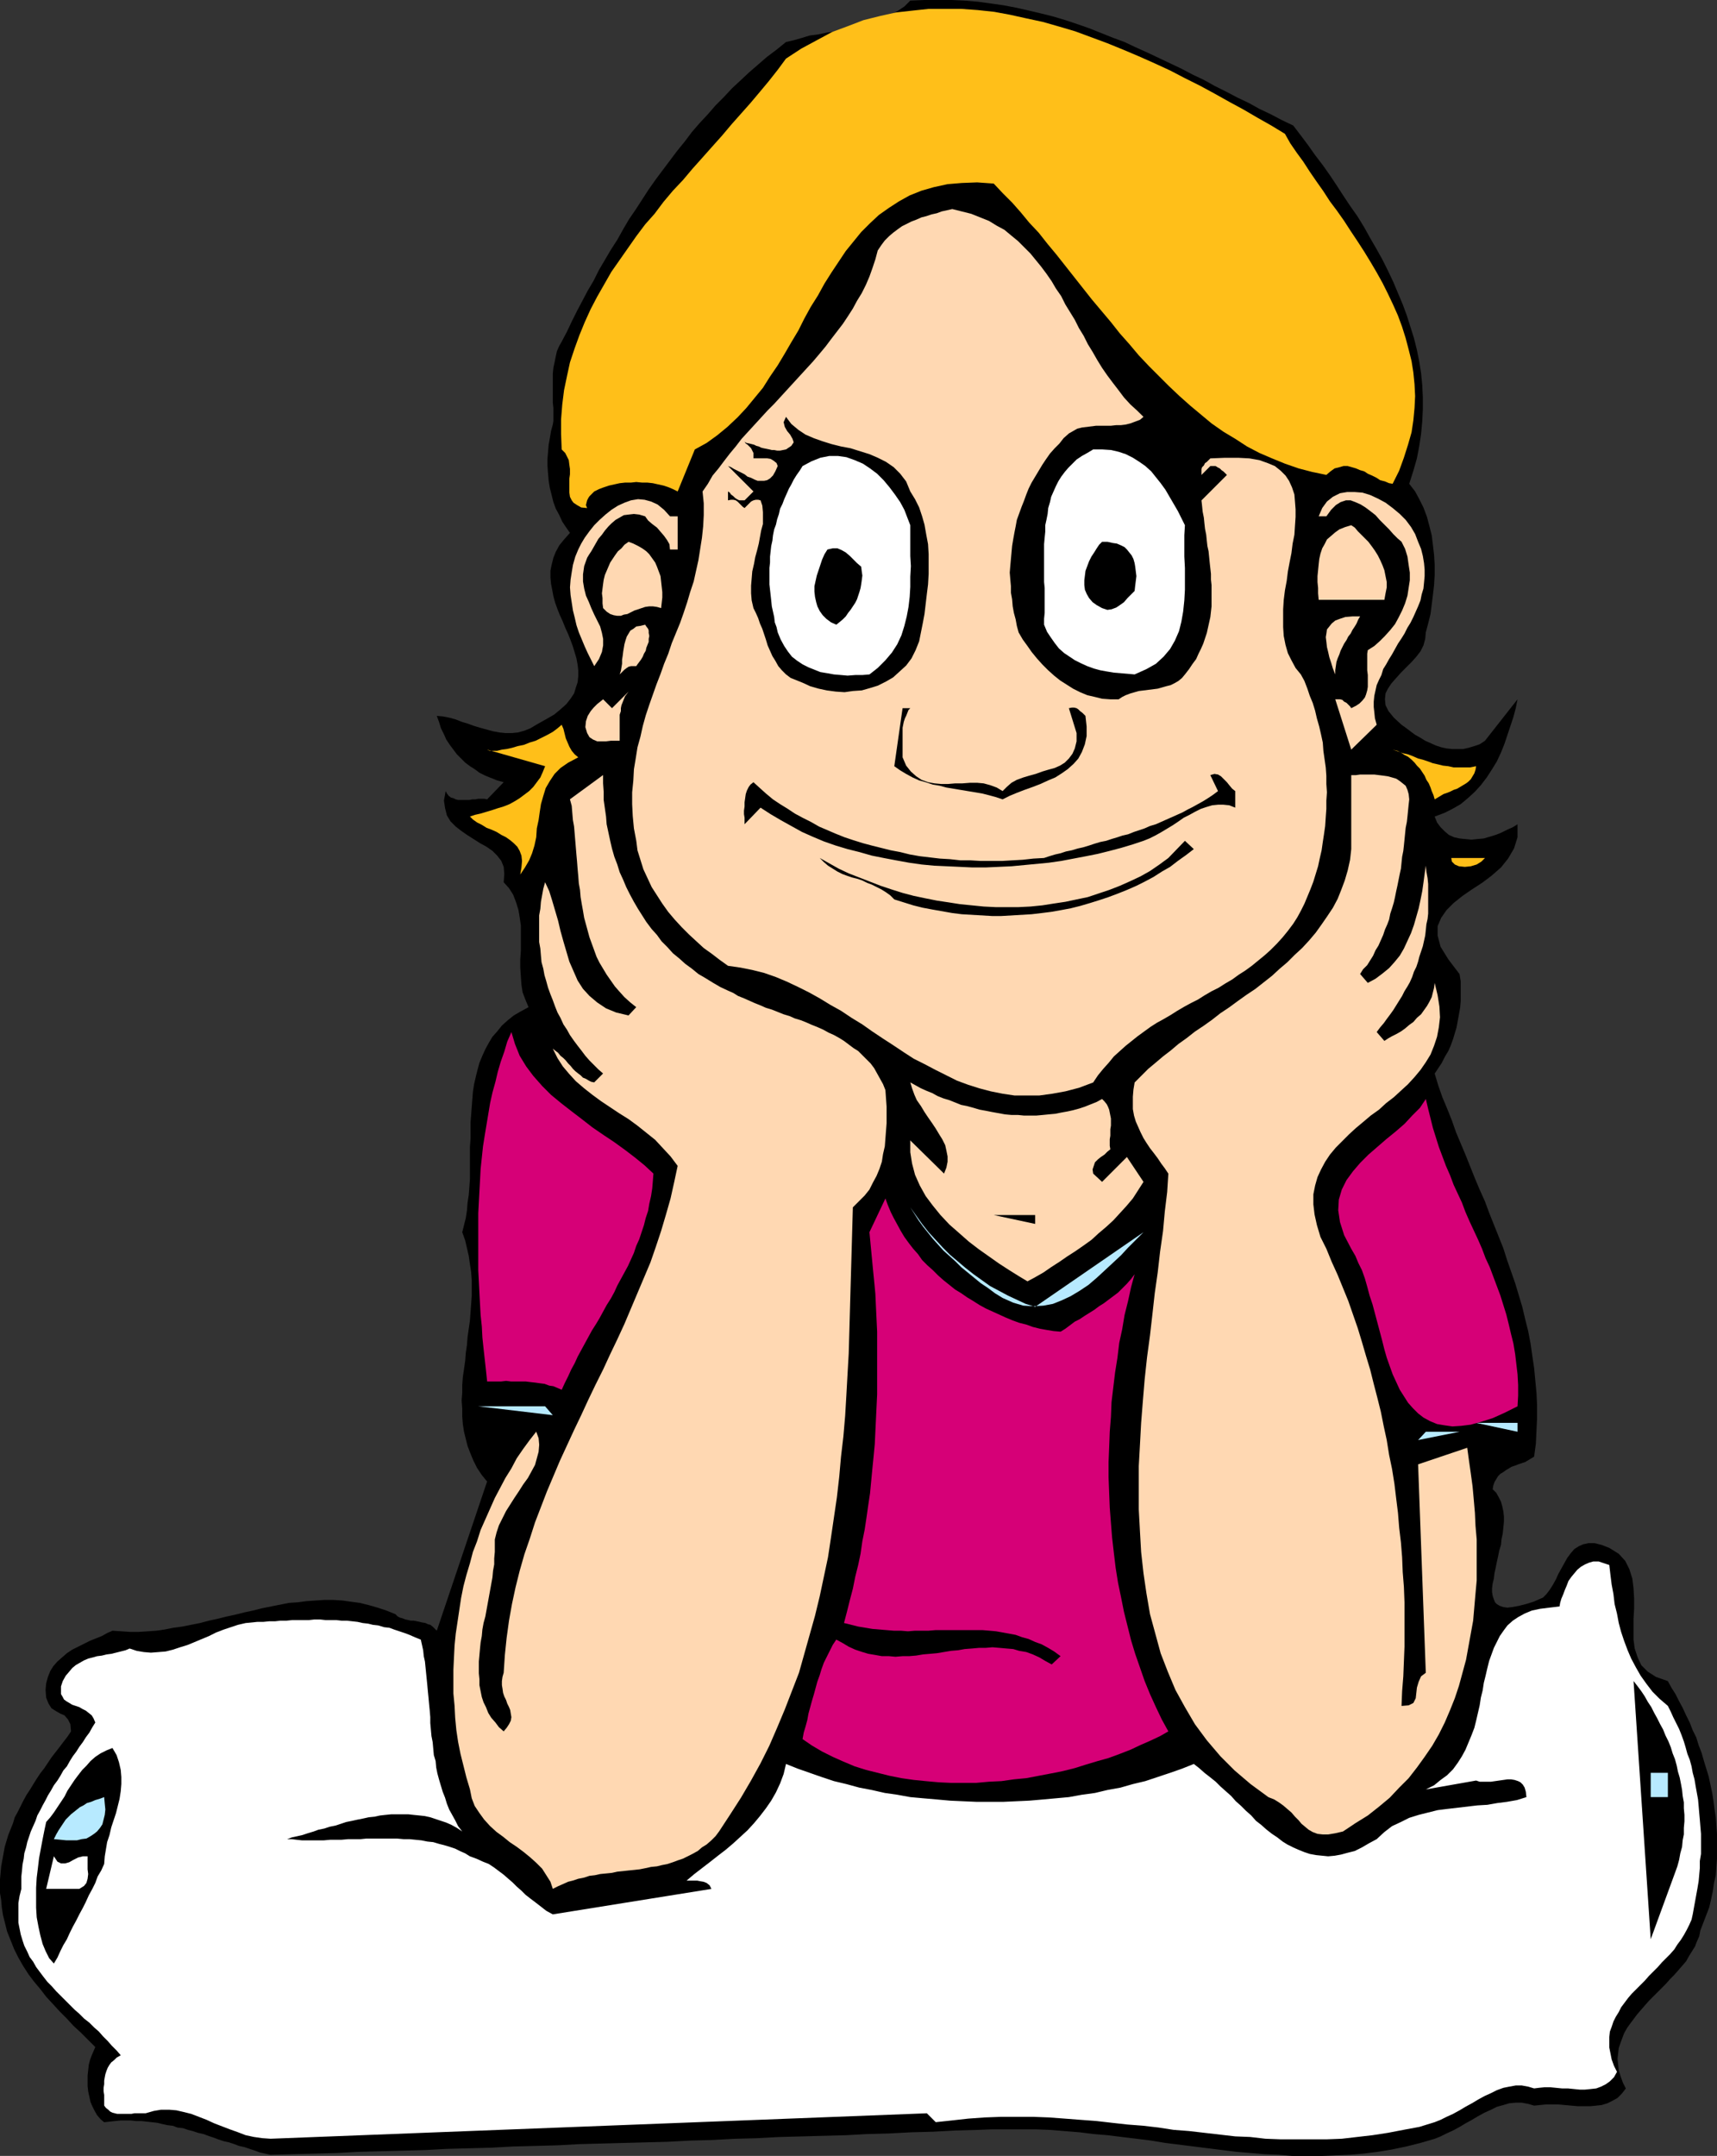 <?xml version="1.0" encoding="UTF-8" standalone="no"?>
<svg
   version="1.0"
   width="124.023mm"
   height="155.668mm"
   id="svg38"
   sodipodi:docname="Girl Listening.wmf"
   xmlns:inkscape="http://www.inkscape.org/namespaces/inkscape"
   xmlns:sodipodi="http://sodipodi.sourceforge.net/DTD/sodipodi-0.dtd"
   xmlns="http://www.w3.org/2000/svg"
   xmlns:svg="http://www.w3.org/2000/svg">
  <rect width="100%" height="100%" fill="#333333" stroke="none"/>
  <sodipodi:namedview
     id="namedview38"
     pagecolor="#ffffff"
     bordercolor="#000000"
     borderopacity="0.25"
     inkscape:showpageshadow="2"
     inkscape:pageopacity="0.0"
     inkscape:pagecheckerboard="0"
     inkscape:deskcolor="#d1d1d1"
     inkscape:document-units="mm" />
  <defs
     id="defs1">
    <pattern
       id="WMFhbasepattern"
       patternUnits="userSpaceOnUse"
       width="6"
       height="6"
       x="0"
       y="0" />
  </defs>
  <path
     style="fill:#000000;fill-opacity:1;fill-rule:evenodd;stroke:none"
     d="m 353.057,34.257 2.101,2.747 1.939,2.585 1.939,2.747 2.101,2.747 1.939,2.747 1.939,2.909 1.777,2.747 1.939,2.909 1.939,2.747 1.777,2.909 1.616,2.909 1.777,3.07 1.616,2.909 1.454,2.909 1.454,3.07 1.293,3.07 1.293,3.07 1.131,3.07 0.969,3.07 0.97,3.07 0.808,3.232 0.646,3.232 0.485,3.07 0.323,3.232 0.162,3.393 v 3.232 l -0.162,3.393 -0.323,3.393 -0.485,3.232 -0.646,3.393 -0.97,3.393 -1.131,3.555 1.616,2.101 1.131,2.101 1.131,2.262 0.969,2.585 0.646,2.424 0.646,2.585 0.323,2.585 0.323,2.747 0.162,2.747 v 2.747 l -0.162,2.747 -0.323,2.747 -0.323,2.585 -0.323,2.585 -0.646,2.585 -0.646,2.424 -0.162,1.778 -0.485,1.778 -0.808,1.616 -1.131,1.454 -1.293,1.454 -1.454,1.454 -1.454,1.454 -1.293,1.454 -1.293,1.454 -0.969,1.454 -0.646,1.293 -0.162,1.616 0.162,1.616 0.808,1.616 1.454,1.778 2.101,1.939 1.131,0.808 1.293,0.97 1.293,0.97 1.454,0.808 1.293,0.808 1.454,0.646 1.454,0.646 1.454,0.485 1.454,0.323 1.616,0.162 h 1.454 1.454 l 1.454,-0.323 1.616,-0.485 1.454,-0.485 1.454,-0.97 8.887,-11.311 -0.485,2.424 -0.646,2.424 -0.808,2.424 -0.808,2.424 -0.808,2.424 -0.969,2.424 -1.131,2.424 -1.293,2.101 -1.454,2.262 -1.616,2.101 -1.616,1.778 -1.939,1.778 -1.939,1.616 -2.262,1.293 -2.262,1.131 -2.585,0.97 0.646,1.616 0.969,1.293 1.131,1.131 1.131,0.97 1.454,0.646 1.454,0.323 1.616,0.162 1.616,0.162 1.616,-0.162 1.777,-0.162 1.616,-0.485 1.616,-0.485 1.616,-0.646 1.616,-0.808 1.454,-0.646 1.293,-0.808 v 3.555 l -0.969,3.07 -1.616,2.747 -1.939,2.424 -2.585,2.262 -2.585,1.939 -2.747,1.778 -2.585,1.778 -2.424,1.939 -1.939,1.939 -1.454,2.101 -0.97,2.262 v 2.585 l 0.808,3.07 2.101,3.393 3.07,4.04 0.323,1.939 v 1.778 1.939 1.778 l -0.162,1.778 -0.323,1.778 -0.323,1.778 -0.323,1.778 -0.485,1.616 -0.485,1.616 -0.646,1.778 -0.646,1.454 -0.969,1.616 -0.808,1.616 -0.969,1.454 -0.969,1.454 0.969,3.232 1.131,3.232 1.293,3.07 1.293,3.232 1.131,3.232 1.293,3.07 1.293,3.07 1.293,3.232 1.293,3.232 1.293,3.07 1.454,3.232 1.131,3.07 1.293,3.232 1.293,3.232 1.293,3.232 0.97,3.07 1.131,3.232 1.131,3.232 0.97,3.232 0.969,3.232 0.808,3.393 0.808,3.232 0.646,3.393 0.485,3.393 0.485,3.232 0.323,3.393 0.323,3.393 0.162,3.393 v 3.555 l -0.162,3.393 -0.162,3.555 -0.485,3.555 -0.808,0.485 -0.808,0.485 -0.808,0.485 -0.969,0.323 -0.97,0.323 -0.808,0.323 -0.969,0.323 -0.808,0.485 -0.808,0.485 -0.646,0.485 -0.808,0.485 -0.646,0.646 -0.485,0.808 -0.485,0.808 -0.323,0.97 -0.162,0.97 0.969,0.97 0.646,1.131 0.646,1.293 0.323,1.131 0.323,1.454 0.162,1.454 v 1.454 l -0.162,1.616 -0.162,1.616 -0.323,1.454 -0.162,1.616 -0.485,1.616 -0.323,1.616 -0.323,1.454 -0.323,1.616 -0.323,1.454 -0.162,1.454 -0.323,1.293 -0.162,1.293 v 1.131 l 0.162,0.97 0.323,0.97 0.323,0.808 0.485,0.485 0.808,0.485 0.969,0.323 1.131,0.162 1.293,-0.162 1.777,-0.323 1.939,-0.485 2.101,-0.646 2.585,-1.131 0.969,-0.97 0.969,-1.293 0.808,-1.293 0.808,-1.454 0.646,-1.454 0.808,-1.454 0.808,-1.454 0.808,-1.454 0.969,-1.293 0.969,-1.131 1.293,-0.808 1.131,-0.485 1.454,-0.323 h 1.616 l 1.939,0.485 2.101,0.808 2.585,1.616 1.777,1.939 1.131,2.262 0.808,2.585 0.323,2.585 0.162,2.747 v 2.909 l -0.162,2.747 v 2.909 2.747 l 0.323,2.424 0.808,2.424 0.969,2.101 1.777,1.778 2.262,1.454 3.232,1.131 0.97,1.778 1.131,1.778 0.969,1.939 0.969,1.778 0.969,2.101 0.97,1.939 0.808,2.101 0.969,1.939 0.646,2.101 0.808,2.101 0.646,2.262 0.646,2.101 0.646,2.101 0.485,2.262 0.485,2.262 0.323,2.101 0.323,2.424 0.323,2.101 0.162,2.262 0.162,2.262 v 2.262 2.262 2.262 l -0.162,2.262 -0.162,2.262 -0.485,2.101 -0.323,2.262 -0.485,2.262 -0.485,2.101 -0.808,2.101 -0.808,2.101 -0.808,2.101 -0.323,1.616 -0.646,1.454 -0.485,1.293 -0.808,1.293 -0.808,1.293 -0.808,1.454 -0.969,1.131 -1.131,1.293 -1.131,1.293 -1.131,1.131 -1.131,1.293 -1.131,1.131 -1.293,1.293 -1.131,1.131 -1.131,1.131 -1.131,1.293 -1.131,1.293 -0.969,1.131 -0.969,1.293 -0.969,1.293 -0.808,1.131 -0.808,1.454 -0.485,1.293 -0.485,1.293 -0.485,1.454 -0.162,1.454 -0.162,1.454 0.162,1.454 0.162,1.616 0.485,1.616 0.646,1.778 0.808,1.616 -1.131,1.454 -1.131,1.131 -1.454,0.808 -1.293,0.646 -1.616,0.485 -1.454,0.162 -1.616,0.162 h -1.777 -1.616 l -1.777,-0.162 -1.777,-0.162 -1.777,-0.162 h -1.616 -1.777 l -1.616,0.162 -1.616,0.162 -1.616,-0.485 -1.777,-0.323 h -1.616 l -1.777,0.162 -1.616,0.485 -1.777,0.485 -1.616,0.808 -1.777,0.808 -1.777,0.97 -1.616,0.97 -1.777,0.97 -1.616,0.97 -1.777,0.97 -1.777,0.808 -1.616,0.808 -1.616,0.646 -3.878,1.131 -3.878,0.97 -3.878,0.808 -3.878,0.646 -3.878,0.485 -3.878,0.323 -3.878,0.162 -3.716,0.162 h -3.878 -4.04 l -3.716,-0.323 -3.878,-0.162 -3.878,-0.323 -3.878,-0.323 -3.878,-0.485 -3.878,-0.485 -3.878,-0.485 -3.878,-0.485 -3.878,-0.485 -3.878,-0.646 -3.878,-0.485 -4.04,-0.485 -3.878,-0.485 -3.878,-0.323 -3.878,-0.485 -4.04,-0.323 -3.878,-0.323 -4.04,-0.162 h -3.878 -4.04 -4.04 l -4.04,0.162 -5.979,0.162 -5.979,0.323 -5.979,0.162 -6.14,0.323 -5.979,0.162 -5.979,0.323 -6.14,0.162 -5.979,0.162 -5.979,0.162 -5.979,0.323 -6.14,0.162 -5.979,0.323 -6.14,0.162 -5.979,0.323 -5.979,0.162 -6.14,0.162 -5.979,0.162 -6.14,0.162 -5.979,0.323 -5.979,0.162 -6.14,0.162 -5.979,0.323 -5.979,0.162 -6.14,0.162 -5.979,0.323 -5.979,0.162 -6.14,0.162 -5.979,0.162 -5.979,0.323 -5.979,0.162 -6.14,0.162 -5.979,0.162 -1.454,-0.323 -1.454,-0.323 -1.293,-0.485 -1.454,-0.485 -1.454,-0.485 -1.454,-0.323 -1.293,-0.485 -1.454,-0.485 -1.454,-0.323 -1.454,-0.485 -1.293,-0.485 -1.454,-0.485 -1.293,-0.485 -1.454,-0.323 -1.454,-0.485 -1.293,-0.323 -1.454,-0.485 -1.454,-0.162 -1.293,-0.485 -1.454,-0.162 -1.454,-0.323 -1.293,-0.323 -1.454,-0.162 -1.454,-0.162 -1.454,-0.162 h -1.454 l -1.454,-0.162 h -1.293 -1.454 l -1.616,0.162 -1.454,0.162 -1.454,0.162 -0.969,-0.808 -0.969,-1.131 -0.646,-1.131 -0.646,-1.293 -0.485,-1.131 -0.323,-1.454 -0.323,-1.454 -0.162,-1.454 v -1.454 -1.454 l 0.162,-1.454 0.162,-1.454 0.323,-1.293 0.485,-1.293 0.485,-1.131 0.485,-1.131 -1.939,-1.939 -1.939,-1.939 -2.101,-1.939 -1.777,-1.939 -1.939,-1.939 -1.777,-1.939 -1.939,-2.101 -1.616,-2.101 L 9.21,540.684 7.756,538.745 6.302,536.483 5.009,534.22 3.878,531.958 2.908,529.534 1.939,527.11 1.293,524.525 0.808,522.586 0.485,520.485 0.323,518.546 0,516.607 v -1.939 -1.778 l 0.162,-1.778 0.162,-1.778 0.323,-1.778 0.323,-1.778 0.323,-1.778 0.485,-1.616 0.485,-1.616 0.646,-1.616 0.646,-1.616 0.485,-1.616 0.808,-1.454 0.808,-1.616 0.808,-1.616 0.808,-1.454 0.969,-1.454 0.969,-1.616 0.808,-1.293 0.969,-1.454 1.131,-1.454 0.969,-1.454 0.969,-1.454 1.131,-1.454 1.131,-1.454 0.969,-1.293 1.131,-1.454 0.969,-1.454 -0.162,-1.939 -0.646,-1.293 -0.969,-1.131 -1.131,-0.485 -1.131,-0.646 -1.293,-0.808 -0.808,-1.293 -0.646,-1.616 -0.162,-2.101 0.162,-1.778 0.485,-1.778 0.646,-1.616 0.808,-1.293 1.131,-1.293 1.293,-1.131 1.293,-1.131 1.454,-0.97 1.616,-0.808 1.616,-0.808 1.616,-0.808 1.616,-0.646 1.616,-0.646 1.454,-0.808 1.454,-0.646 2.424,0.162 2.424,0.162 h 2.262 l 2.424,-0.162 2.424,-0.162 2.262,-0.323 2.424,-0.485 2.424,-0.323 2.424,-0.485 2.424,-0.485 2.424,-0.646 2.262,-0.485 2.585,-0.646 2.262,-0.485 2.585,-0.646 2.262,-0.485 2.585,-0.646 2.424,-0.485 2.424,-0.485 2.424,-0.485 2.424,-0.162 2.424,-0.323 2.424,-0.162 2.424,-0.162 h 2.424 l 2.585,0.162 2.262,0.323 2.424,0.323 2.585,0.646 2.262,0.646 2.424,0.808 2.424,0.97 0.646,0.646 0.646,0.323 0.646,0.162 0.808,0.323 0.808,0.162 0.646,0.162 h 0.808 l 0.808,0.162 0.808,0.162 0.646,0.162 0.969,0.162 0.646,0.323 0.646,0.162 0.646,0.485 0.485,0.485 0.646,0.646 13.734,-40.721 -1.454,-1.778 -1.293,-1.939 -0.969,-1.939 -0.808,-1.939 -0.808,-2.101 -0.485,-1.939 -0.485,-1.939 -0.323,-2.101 -0.162,-2.101 v -2.101 l -0.162,-2.262 0.162,-2.101 v -2.101 l 0.162,-2.101 0.323,-2.262 0.323,-2.262 0.162,-2.101 0.323,-2.262 0.162,-2.101 0.323,-2.262 0.323,-2.262 0.162,-2.262 0.162,-2.101 0.162,-2.262 V 351.461 349.36 l -0.162,-2.262 -0.323,-2.101 -0.323,-2.262 -0.485,-2.101 -0.485,-2.101 -0.808,-2.262 0.485,-1.939 0.485,-1.939 0.323,-2.101 0.162,-2.101 0.323,-2.101 0.162,-2.101 0.162,-2.262 v -2.101 -2.262 -2.262 -2.101 l 0.162,-2.262 v -2.101 -2.262 l 0.162,-2.101 0.162,-2.101 0.162,-2.101 0.162,-2.101 0.323,-2.101 0.485,-2.101 0.485,-1.939 0.485,-1.778 0.808,-1.939 0.808,-1.778 0.969,-1.778 0.969,-1.616 1.293,-1.454 1.293,-1.616 1.616,-1.454 1.616,-1.293 1.939,-1.131 2.101,-1.131 -0.808,-1.939 -0.808,-2.101 -0.323,-2.101 -0.162,-2.262 -0.162,-2.424 v -2.262 l 0.162,-2.262 v -2.424 -2.262 -2.262 l -0.323,-2.262 -0.323,-1.939 -0.646,-2.101 -0.808,-2.101 -1.131,-1.778 -1.454,-1.616 0.162,-2.262 -0.162,-1.939 -0.646,-1.616 -1.131,-1.454 -1.293,-1.293 -1.616,-1.131 -1.777,-0.97 -1.777,-1.131 -1.777,-1.131 -1.616,-1.131 -1.454,-1.131 -1.454,-1.454 -0.969,-1.616 -0.485,-1.939 -0.323,-2.101 0.485,-2.585 0.323,0.646 0.485,0.646 0.646,0.485 0.646,0.162 0.646,0.323 0.646,0.162 h 0.808 0.646 0.97 0.646 l 0.808,-0.162 h 0.808 l 0.808,-0.162 h 0.97 0.646 l 0.808,0.162 4.524,-4.686 -1.777,-0.485 -1.616,-0.646 -1.616,-0.646 -1.616,-0.808 -1.293,-0.97 -1.293,-0.808 -1.293,-0.97 -1.131,-1.131 -1.131,-1.131 -0.969,-1.293 -0.969,-1.293 -0.969,-1.454 -0.646,-1.454 -0.808,-1.616 -0.485,-1.616 -0.646,-1.778 1.777,0.162 1.616,0.323 1.777,0.485 1.616,0.646 1.616,0.485 1.777,0.646 1.616,0.485 1.777,0.485 1.777,0.485 1.777,0.323 1.616,0.162 h 1.777 l 1.616,-0.162 1.777,-0.485 1.616,-0.646 1.616,-0.97 2.585,-1.454 2.262,-1.293 1.777,-1.454 1.616,-1.454 1.131,-1.454 0.969,-1.454 0.485,-1.616 0.485,-1.454 0.162,-1.616 v -1.616 l -0.162,-1.454 -0.323,-1.778 -0.485,-1.616 -0.485,-1.616 -0.646,-1.778 -0.646,-1.616 -0.808,-1.778 -0.646,-1.616 -0.808,-1.778 -0.646,-1.616 -0.646,-1.778 -0.485,-1.778 -0.323,-1.778 -0.323,-1.616 -0.162,-1.778 v -1.778 l 0.323,-1.616 0.485,-1.939 0.646,-1.616 0.969,-1.778 1.454,-1.778 1.454,-1.616 -1.131,-1.616 -0.97,-1.454 -0.808,-1.778 -0.969,-1.778 -0.646,-1.778 -0.485,-1.939 -0.485,-1.939 -0.323,-1.939 -0.162,-1.939 -0.162,-2.101 v -1.939 l 0.162,-1.939 0.162,-1.939 0.323,-1.778 0.323,-1.939 0.485,-1.778 0.162,-0.97 v -0.97 -1.293 -1.293 l -0.162,-1.454 v -1.454 -1.616 -1.616 -1.616 -1.616 l 0.162,-1.616 0.323,-1.454 0.323,-1.616 0.323,-1.454 0.646,-1.454 0.646,-1.131 1.454,-2.747 1.293,-2.747 1.454,-2.909 1.454,-2.747 1.454,-2.747 1.616,-2.747 1.454,-2.909 1.616,-2.747 1.616,-2.747 1.777,-2.747 1.616,-2.909 1.616,-2.747 1.777,-2.585 1.777,-2.747 1.777,-2.747 1.939,-2.747 1.939,-2.585 1.939,-2.585 1.939,-2.585 2.101,-2.585 1.939,-2.585 2.101,-2.424 2.262,-2.424 2.101,-2.424 2.262,-2.262 2.262,-2.424 2.262,-2.101 2.424,-2.262 2.424,-2.101 2.424,-2.101 2.585,-1.939 2.585,-2.101 2.101,-0.485 2.262,-0.646 2.101,-0.646 2.424,-0.323 2.262,-0.485 2.262,-0.323 2.262,-0.485 2.262,-0.485 2.101,-0.485 2.262,-0.646 2.101,-0.646 2.101,-0.808 1.939,-0.97 1.939,-0.97 1.939,-1.293 1.616,-1.616 L 252.391,0 h 3.716 3.716 l 3.555,0.162 3.716,0.323 3.555,0.485 3.393,0.485 3.393,0.646 3.555,0.808 3.393,0.808 3.232,0.808 3.232,0.97 3.393,1.131 3.232,1.131 3.232,1.293 3.232,1.293 3.07,1.131 3.07,1.454 3.232,1.454 3.07,1.454 3.07,1.454 3.07,1.454 3.07,1.616 3.07,1.454 2.908,1.616 3.232,1.616 3.07,1.616 3.07,1.454 2.908,1.616 3.07,1.454 3.07,1.616 z"
     id="path1" />
  <path
     style="fill:#ffbf19;fill-opacity:1;fill-rule:evenodd;stroke:none"
     d="m 350.794,36.52 1.454,2.585 1.777,2.585 1.777,2.424 1.777,2.747 1.777,2.585 1.939,2.747 1.777,2.747 1.939,2.585 1.939,2.747 1.777,2.747 1.939,2.909 1.777,2.747 1.777,2.909 1.616,2.747 1.616,2.909 1.454,2.909 1.454,3.07 1.293,2.909 1.131,3.07 0.969,3.07 0.808,3.07 0.808,3.232 0.485,3.07 0.323,3.232 0.162,3.232 -0.162,3.232 -0.323,3.393 -0.485,3.232 -0.969,3.393 -1.131,3.555 -1.293,3.555 -1.777,3.555 -0.969,-0.162 -1.131,-0.485 -1.293,-0.323 -0.969,-0.646 -1.293,-0.646 -1.131,-0.485 -0.969,-0.646 -1.131,-0.323 -1.131,-0.485 -1.131,-0.323 -1.131,-0.323 h -1.131 l -1.131,0.323 -1.293,0.323 -1.131,0.808 -1.131,0.97 -3.878,-0.808 -3.716,-0.97 -3.716,-1.293 -3.555,-1.454 -3.393,-1.454 -3.393,-1.778 -3.232,-2.101 -3.232,-1.939 -3.232,-2.262 -2.908,-2.424 -2.908,-2.424 -2.908,-2.585 -2.908,-2.747 -2.747,-2.747 -2.747,-2.747 -2.747,-2.909 -2.585,-3.07 -2.585,-2.909 -2.424,-3.07 -2.585,-3.07 -2.585,-3.07 -2.424,-3.07 -2.424,-3.07 -2.424,-3.07 -2.424,-3.07 -2.424,-2.909 -2.424,-3.07 -2.585,-2.747 -2.262,-2.747 -2.424,-2.747 -2.585,-2.585 -2.424,-2.585 -4.524,-0.323 -4.201,0.162 -3.878,0.323 -3.716,0.808 -3.393,0.97 -3.232,1.293 -2.908,1.616 -2.747,1.778 -2.747,1.939 -2.424,2.262 -2.424,2.424 -2.101,2.585 -2.101,2.585 -1.939,2.909 -1.939,2.909 -1.939,3.07 -1.777,3.232 -1.939,3.07 -1.777,3.232 -1.616,3.232 -1.939,3.232 -1.777,3.07 -1.939,3.232 -2.101,3.07 -1.939,3.07 -2.262,2.747 -2.262,2.747 -2.424,2.585 -2.747,2.585 -2.747,2.262 -2.908,2.101 -3.232,1.778 -4.686,11.473 -1.293,-0.646 -1.131,-0.485 -1.454,-0.485 -1.454,-0.323 -1.454,-0.323 -1.454,-0.162 h -1.454 l -1.616,-0.162 -1.454,0.162 h -1.616 l -1.454,0.162 -1.454,0.323 -1.454,0.323 -1.454,0.485 -1.293,0.485 -1.293,0.646 -0.323,0.323 -0.485,0.485 -0.485,0.485 -0.323,0.485 -0.323,0.646 -0.162,0.646 -0.162,0.646 0.323,0.808 -1.616,-0.162 -1.131,-0.646 -0.969,-0.646 -0.485,-0.646 -0.485,-0.97 -0.162,-1.131 v -1.293 -1.131 -1.454 l 0.162,-1.131 v -1.454 l -0.162,-1.131 -0.162,-1.293 -0.485,-0.97 -0.485,-0.97 -0.969,-0.97 -0.162,-4.201 v -4.04 l 0.323,-4.04 0.485,-3.878 0.808,-3.878 0.808,-3.717 1.293,-3.878 1.293,-3.555 1.454,-3.555 1.616,-3.555 1.777,-3.393 1.939,-3.393 1.939,-3.393 2.262,-3.232 2.262,-3.232 2.262,-3.232 2.424,-3.232 2.585,-2.909 2.424,-3.232 2.585,-3.07 2.747,-2.909 2.585,-3.07 2.747,-3.07 2.585,-2.909 2.747,-3.07 2.585,-3.07 2.585,-2.909 2.585,-2.909 2.585,-3.07 2.424,-2.909 2.424,-3.07 2.262,-3.07 4.201,-2.747 4.201,-2.262 4.201,-2.262 4.363,-1.616 4.201,-1.616 4.524,-1.131 4.363,-0.97 4.363,-0.485 4.524,-0.485 h 4.524 4.363 l 4.524,0.323 4.524,0.485 4.363,0.808 4.363,0.97 4.524,0.97 4.524,1.293 4.363,1.293 4.363,1.616 4.363,1.616 4.363,1.778 4.201,1.778 4.363,1.939 4.201,1.939 4.04,2.101 4.201,2.101 3.878,2.101 4.04,2.262 3.878,2.101 3.878,2.262 3.716,2.101 z"
     id="path2" />
  <path
     style="fill:#ffd8b2;fill-opacity:1;fill-rule:evenodd;stroke:none"
     d="m 312.176,113.76 -0.969,0.808 -1.293,0.485 -1.293,0.485 -1.293,0.323 -1.293,0.162 h -1.293 l -1.454,0.162 h -1.293 -1.293 -1.454 l -1.293,0.162 -1.293,0.162 -1.293,0.162 -1.293,0.323 -1.131,0.646 -1.131,0.646 -1.454,1.293 -1.131,1.454 -1.293,1.293 -1.293,1.454 -1.131,1.616 -0.969,1.454 -0.97,1.616 -0.969,1.616 -0.969,1.616 -0.808,1.616 -0.646,1.616 -0.646,1.778 -0.646,1.616 -0.646,1.778 -0.646,1.778 -0.323,1.778 -0.323,1.616 -0.323,1.778 -0.323,1.939 -0.162,1.778 -0.162,1.778 -0.162,1.778 -0.162,1.939 0.162,1.939 0.162,1.778 v 1.778 l 0.323,1.778 0.162,1.939 0.323,1.778 0.485,1.778 0.323,1.778 0.485,1.778 1.131,1.939 1.293,1.778 1.131,1.616 1.454,1.778 1.454,1.616 1.616,1.616 1.616,1.454 1.616,1.293 1.777,1.131 1.777,1.131 1.939,0.97 1.939,0.808 2.101,0.485 1.939,0.485 2.262,0.162 h 2.262 l 0.969,-0.646 0.969,-0.485 1.293,-0.485 1.131,-0.323 1.131,-0.323 1.293,-0.162 1.293,-0.162 1.293,-0.162 1.293,-0.162 1.131,-0.323 1.131,-0.323 1.293,-0.323 0.97,-0.485 1.131,-0.646 0.969,-0.808 0.808,-0.97 1.131,-1.454 0.969,-1.454 0.969,-1.293 0.646,-1.454 0.646,-1.293 0.646,-1.454 0.485,-1.454 0.485,-1.454 0.323,-1.454 0.323,-1.454 0.323,-1.454 0.162,-1.454 0.162,-1.454 v -1.293 -1.616 -1.454 -1.454 l -0.162,-1.454 v -1.616 l -0.162,-1.454 -0.162,-1.454 -0.162,-1.616 -0.162,-1.616 -0.323,-1.454 -0.162,-1.454 -0.162,-1.616 -0.323,-1.616 -0.162,-1.454 -0.162,-1.616 -0.323,-1.616 -0.162,-1.616 -0.162,-1.454 6.948,-6.948 -0.485,-0.485 -0.485,-0.485 -0.485,-0.323 -0.485,-0.485 -0.646,-0.323 -0.485,-0.323 h -0.646 -0.808 l -2.424,2.424 v -0.808 -0.808 l 0.162,-0.485 0.485,-0.485 0.323,-0.646 0.485,-0.323 0.485,-0.485 0.485,-0.485 4.04,-0.162 h 3.555 l 3.07,0.162 2.747,0.485 2.262,0.808 1.939,0.808 1.616,1.293 1.293,1.293 0.969,1.454 0.808,1.778 0.646,1.939 0.162,1.939 0.162,2.101 v 2.101 l -0.162,2.424 -0.162,2.424 -0.485,2.424 -0.323,2.585 -0.485,2.424 -0.485,2.585 -0.323,2.585 -0.485,2.585 -0.323,2.585 -0.162,2.585 v 2.585 2.262 l 0.162,2.424 0.485,2.424 0.646,2.262 0.969,1.939 1.131,2.101 1.454,1.778 0.969,1.778 0.808,2.101 0.646,1.939 0.808,1.939 0.646,2.101 0.485,2.101 0.646,2.262 0.485,2.101 0.485,2.262 0.162,2.262 0.323,2.262 0.323,2.262 0.162,2.262 v 2.262 l 0.162,2.262 -0.162,2.262 v 2.262 l -0.162,2.262 -0.162,2.424 -0.323,2.262 -0.323,2.101 -0.323,2.262 -0.485,2.101 -0.485,2.262 -0.646,2.101 -0.646,2.101 -0.808,2.101 -0.808,1.939 -0.808,1.939 -0.969,1.939 -0.969,1.778 -1.131,1.778 -1.454,1.939 -1.454,1.778 -1.616,1.778 -1.616,1.616 -1.616,1.454 -1.777,1.454 -1.777,1.454 -1.777,1.293 -1.777,1.131 -1.777,1.293 -1.939,1.131 -1.777,1.131 -1.939,0.97 -1.939,1.131 -1.777,1.131 -1.939,0.97 -1.777,0.97 -1.939,1.131 -1.777,1.131 -1.939,1.131 -1.777,0.97 -1.777,1.131 -1.777,1.293 -1.777,1.293 -1.616,1.293 -1.616,1.293 -1.616,1.454 -1.616,1.454 -1.454,1.778 -1.454,1.616 -1.454,1.778 -1.293,1.939 -3.878,1.454 -3.716,0.97 -3.555,0.646 -3.555,0.485 h -3.393 -3.393 l -3.232,-0.485 -3.232,-0.646 -3.07,-0.808 -3.07,-0.97 -3.07,-1.131 -2.908,-1.454 -2.908,-1.454 -3.07,-1.616 -2.908,-1.454 -2.747,-1.778 -2.908,-1.939 -2.747,-1.778 -2.908,-1.939 -2.747,-1.939 -2.908,-1.778 -2.908,-1.939 -2.908,-1.616 -2.908,-1.778 -2.908,-1.616 -2.908,-1.454 -3.07,-1.454 -3.07,-1.293 -3.232,-1.131 -3.232,-0.808 -3.232,-0.646 -3.393,-0.485 -2.262,-1.616 -2.101,-1.616 -2.262,-1.616 -1.939,-1.778 -2.101,-1.939 -1.939,-1.939 -1.939,-2.101 -1.777,-2.101 -1.616,-2.262 -1.454,-2.262 -1.454,-2.262 -1.131,-2.424 -1.131,-2.424 -0.808,-2.585 -0.808,-2.585 -0.323,-2.585 -0.646,-3.393 -0.323,-3.393 -0.162,-3.232 v -3.232 l 0.323,-3.232 0.162,-3.07 0.485,-2.909 0.485,-3.07 0.808,-2.909 0.646,-2.909 0.808,-2.909 0.969,-2.909 0.97,-2.747 0.969,-2.747 1.131,-2.909 0.969,-2.747 1.131,-2.747 0.969,-2.909 1.131,-2.747 1.131,-2.747 0.969,-2.747 0.969,-2.909 0.808,-2.747 0.969,-2.909 0.646,-2.909 0.646,-2.909 0.485,-3.07 0.485,-3.07 0.323,-3.07 0.162,-3.07 v -3.232 l -0.323,-3.232 1.454,-2.101 1.293,-2.262 1.616,-1.939 1.454,-1.939 1.616,-2.101 1.616,-1.939 1.616,-2.101 1.777,-1.939 1.777,-1.939 1.777,-1.939 1.777,-1.939 1.777,-1.778 1.777,-1.939 1.777,-1.939 1.777,-1.939 1.777,-1.939 1.777,-1.939 1.777,-1.939 1.777,-2.101 1.616,-1.939 1.454,-1.939 1.616,-2.101 1.616,-2.101 1.293,-1.939 1.454,-2.262 1.131,-2.101 1.293,-2.101 1.131,-2.262 0.969,-2.262 0.808,-2.262 0.808,-2.424 0.646,-2.424 0.969,-1.454 0.969,-1.293 1.131,-1.131 1.131,-0.97 1.293,-0.97 1.131,-0.808 1.293,-0.646 1.293,-0.646 1.293,-0.485 1.454,-0.646 1.293,-0.323 1.454,-0.485 1.454,-0.323 1.293,-0.485 1.454,-0.323 1.454,-0.323 2.585,0.646 2.585,0.646 2.424,0.97 2.424,0.97 2.101,1.293 2.101,1.131 1.939,1.616 1.777,1.454 1.616,1.616 1.777,1.778 1.454,1.778 1.454,1.778 1.454,1.939 1.454,2.101 1.131,1.939 1.454,2.101 1.131,2.262 1.293,2.101 1.293,2.101 1.131,2.262 1.293,2.101 1.131,2.262 1.293,2.101 1.293,2.262 1.293,2.101 1.454,2.101 1.454,1.939 1.616,2.101 1.454,1.939 1.777,1.939 1.777,1.616 z"
     id="path3" />
  <path
     style="fill:#000000;fill-opacity:1;fill-rule:evenodd;stroke:none"
     d="m 248.513,134.121 1.293,2.101 1.131,2.262 0.808,2.424 0.646,2.262 0.485,2.747 0.485,2.585 0.162,2.747 v 2.585 2.747 l -0.162,2.909 -0.323,2.585 -0.323,2.747 -0.323,2.747 -0.485,2.585 -0.485,2.424 -0.485,2.424 -0.97,2.424 -1.131,2.262 -1.454,1.939 -1.777,1.616 -1.777,1.616 -1.939,1.131 -2.262,1.131 -2.101,0.646 -2.262,0.646 -2.424,0.162 -2.262,0.323 -2.424,-0.162 -2.424,-0.323 -2.262,-0.485 -2.262,-0.646 -2.101,-0.97 -1.616,-0.646 -1.616,-0.646 -1.293,-0.97 -1.131,-1.131 -0.97,-1.131 -0.808,-1.454 -0.808,-1.293 -0.646,-1.454 -0.646,-1.454 -0.485,-1.616 -0.485,-1.454 -0.485,-1.454 -0.646,-1.454 -0.485,-1.454 -0.646,-1.454 -0.646,-1.293 -0.485,-2.101 -0.162,-1.939 v -2.101 l 0.162,-1.939 0.162,-1.939 0.485,-2.101 0.323,-1.778 0.485,-1.778 0.485,-1.939 0.323,-1.778 0.323,-1.778 0.485,-1.778 v -1.616 -1.616 l -0.162,-1.778 -0.485,-1.454 -0.646,-0.162 h -0.646 l -0.646,0.162 -0.646,0.323 -0.485,0.485 -0.485,0.485 -0.485,0.485 -0.323,0.323 -0.485,-0.323 -0.485,-0.485 -0.485,-0.485 -0.485,-0.485 -0.485,-0.323 -0.646,-0.162 h -0.646 l -0.808,0.162 v -2.424 l 0.485,0.323 0.323,0.485 0.646,0.485 0.485,0.485 0.485,0.323 0.646,0.323 h 0.646 0.808 l 2.424,-2.424 -6.948,-6.948 0.808,0.323 0.808,0.485 0.969,0.485 0.969,0.485 0.969,0.485 0.808,0.646 0.969,0.323 0.97,0.485 0.808,0.323 h 0.808 0.969 l 0.808,-0.162 0.808,-0.485 0.808,-0.808 0.646,-1.131 0.646,-1.454 -0.323,-0.808 -0.808,-0.646 -0.808,-0.485 -0.969,-0.162 h -0.969 -0.97 -1.131 -0.646 v -0.808 -0.646 l -0.323,-0.646 -0.323,-0.646 -0.485,-0.485 -0.485,-0.485 -0.485,-0.323 -0.323,-0.485 0.485,0.323 0.808,0.162 0.646,0.162 0.646,0.162 0.646,0.323 0.646,0.162 0.646,0.323 0.646,0.162 0.808,0.162 0.808,0.162 0.646,0.162 h 0.646 l 0.808,0.162 h 0.808 l 0.808,-0.162 0.808,-0.162 1.454,-0.97 0.646,-0.97 -0.323,-0.97 -0.646,-1.131 -0.808,-0.97 -0.646,-1.131 -0.323,-1.293 0.646,-1.454 1.454,1.939 1.939,1.616 1.939,1.293 2.262,0.97 2.262,0.808 2.585,0.808 2.585,0.646 2.585,0.485 2.585,0.808 2.585,0.808 2.262,0.97 2.262,1.131 2.101,1.454 1.777,1.778 1.616,2.101 z"
     id="path4" />
  <path
     style="fill:#ffffff;fill-opacity:1;fill-rule:evenodd;stroke:none"
     d="m 323.487,143.331 -0.162,2.747 v 2.909 2.909 l 0.162,3.07 v 3.07 2.909 l -0.162,2.909 -0.323,3.07 -0.485,2.747 -0.646,2.585 -1.131,2.585 -1.293,2.262 -1.777,2.101 -2.101,1.939 -2.585,1.454 -3.232,1.454 -1.777,-0.162 -1.939,-0.162 -1.939,-0.162 -1.939,-0.323 -1.777,-0.323 -1.777,-0.485 -1.777,-0.646 -1.777,-0.808 -1.616,-0.808 -1.454,-0.97 -1.454,-0.97 -1.454,-1.293 -1.131,-1.454 -1.131,-1.616 -0.969,-1.454 -0.808,-1.939 v -1.616 l 0.162,-1.616 v -1.616 -1.778 -1.616 -1.778 l -0.162,-1.616 v -1.778 -1.778 -1.616 -1.778 -1.778 -1.616 l 0.162,-1.778 0.162,-1.616 v -1.778 l 0.323,-1.454 0.323,-1.616 0.162,-1.616 0.485,-1.616 0.323,-1.454 0.646,-1.454 0.646,-1.454 0.646,-1.293 0.808,-1.293 0.969,-1.293 0.969,-1.131 1.131,-1.131 1.131,-1.131 1.454,-0.97 1.454,-0.808 1.616,-0.97 h 2.424 l 2.424,0.162 2.101,0.485 1.939,0.646 1.939,0.97 1.777,1.131 1.616,1.131 1.616,1.454 1.293,1.616 1.293,1.616 1.293,1.778 1.131,1.939 1.131,1.939 1.131,1.939 0.969,1.939 z"
     id="path5" />
  <path
     style="fill:#ffffff;fill-opacity:1;fill-rule:evenodd;stroke:none"
     d="m 248.513,143.331 v 2.747 2.909 2.747 l 0.162,2.747 -0.162,2.909 v 2.747 l -0.162,2.747 -0.323,2.747 -0.485,2.585 -0.646,2.585 -0.808,2.585 -1.131,2.424 -1.454,2.262 -1.777,2.101 -2.101,2.101 -2.262,1.778 -1.939,0.162 h -1.939 l -2.101,0.162 -1.777,-0.162 -1.939,-0.162 -1.777,-0.323 -1.939,-0.323 -1.616,-0.646 -1.616,-0.646 -1.616,-0.808 -1.454,-0.97 -1.454,-1.131 -1.131,-1.454 -0.97,-1.454 -0.969,-1.778 -0.808,-1.939 -0.323,-1.454 -0.485,-1.293 -0.162,-1.454 -0.323,-1.454 -0.323,-1.454 -0.162,-1.616 -0.162,-1.454 -0.162,-1.454 -0.162,-1.454 v -1.616 -1.454 -1.454 l 0.162,-1.454 v -1.616 l 0.162,-1.454 0.162,-1.454 0.323,-1.454 0.162,-1.454 0.323,-1.616 0.485,-1.293 0.323,-1.454 0.485,-1.454 0.323,-1.454 0.646,-1.293 0.485,-1.293 0.646,-1.454 0.646,-1.454 0.646,-1.131 0.646,-1.293 0.808,-1.293 0.808,-1.131 0.808,-1.293 2.424,-1.293 2.424,-0.97 2.424,-0.485 h 2.424 l 2.262,0.323 2.262,0.808 2.262,0.97 1.939,1.293 1.939,1.454 1.777,1.778 1.616,1.939 1.454,1.939 1.454,2.101 1.131,2.101 0.808,2.101 z"
     id="path6" />
  <path
     style="fill:#ffd8b2;fill-opacity:1;fill-rule:evenodd;stroke:none"
     d="m 387.15,147.856 0.808,1.939 0.485,1.939 0.323,1.939 0.162,1.778 v 1.778 l -0.162,1.778 -0.162,1.616 -0.485,1.616 -0.323,1.616 -0.646,1.616 -0.646,1.454 -0.646,1.454 -0.808,1.616 -0.808,1.293 -0.808,1.616 -0.808,1.293 -0.969,1.454 -0.808,1.454 -0.808,1.454 -0.808,1.293 -0.808,1.454 -0.808,1.293 -0.485,1.616 -0.646,1.293 -0.646,1.454 -0.323,1.454 -0.323,1.454 -0.162,1.616 v 1.454 l 0.162,1.454 0.162,1.616 0.485,1.778 -6.948,6.787 -4.363,-13.735 h 0.646 0.646 l 0.646,0.162 0.485,0.485 0.646,0.323 0.485,0.485 0.485,0.485 0.323,0.485 1.293,-0.646 0.969,-0.646 0.808,-0.808 0.646,-0.808 0.323,-0.808 0.323,-1.131 0.162,-0.97 v -1.131 -0.97 -1.131 l -0.162,-1.293 v -1.131 -0.97 -1.131 -1.293 l 0.162,-0.97 1.777,-1.131 1.454,-1.293 1.454,-1.454 1.454,-1.616 1.293,-1.616 0.969,-1.778 0.97,-1.939 0.808,-1.939 0.646,-2.101 0.323,-2.101 0.323,-2.101 v -2.101 l -0.323,-2.101 -0.323,-2.262 -0.646,-2.101 -0.97,-1.939 -1.131,-0.97 -1.131,-1.131 -1.131,-1.293 -1.293,-1.293 -1.293,-1.293 -1.131,-1.293 -1.454,-1.131 -1.293,-0.97 -1.293,-0.808 -1.454,-0.646 -1.293,-0.485 h -1.293 l -1.454,0.485 -1.293,0.808 -1.293,1.293 -1.293,1.778 h -2.101 l 0.969,-2.262 1.293,-1.778 1.616,-1.293 1.939,-0.97 1.939,-0.323 h 2.101 l 2.101,0.162 2.101,0.646 2.101,0.97 2.101,1.131 1.939,1.454 1.939,1.616 1.616,1.616 1.454,1.939 1.131,1.939 z"
     id="path7" />
  <path
     style="fill:#ffd8b2;fill-opacity:1;fill-rule:evenodd;stroke:none"
     d="m 182.911,140.907 h 2.101 v 9.049 h -2.101 l -0.162,-1.454 -0.646,-1.131 -0.808,-1.131 -0.969,-1.131 -0.969,-1.131 -1.293,-0.97 -1.131,-0.97 -0.808,-1.131 -1.616,-0.485 -1.454,-0.162 -1.454,0.162 -1.293,0.162 -1.131,0.646 -1.131,0.646 -1.131,0.97 -0.808,0.808 -0.969,1.131 -0.808,1.131 -0.97,1.131 -0.646,1.131 -0.646,1.131 -0.646,1.131 -0.646,0.97 -0.485,0.808 -0.808,2.262 -0.323,2.262 v 1.939 l 0.323,1.939 0.485,1.939 0.808,1.778 0.646,1.616 0.808,1.778 0.808,1.616 0.808,1.616 0.485,1.778 0.323,1.616 v 1.778 l -0.323,1.778 -0.808,1.939 -1.293,1.939 -0.808,-1.616 -0.969,-1.939 -0.808,-1.778 -0.808,-1.939 -0.808,-1.939 -0.646,-1.939 -0.485,-2.101 -0.485,-1.939 -0.323,-2.101 -0.323,-2.101 -0.162,-2.101 0.162,-2.101 0.323,-2.101 0.323,-1.939 0.646,-2.262 0.808,-1.939 0.808,-1.616 0.969,-1.616 1.293,-1.778 1.293,-1.616 1.454,-1.454 1.616,-1.454 1.616,-1.293 1.777,-1.131 1.777,-0.808 1.777,-0.646 1.939,-0.323 1.777,0.162 1.777,0.485 1.777,0.808 1.777,1.454 z"
     id="path8" />
  <path
     style="fill:#ffd8b2;fill-opacity:1;fill-rule:evenodd;stroke:none"
     d="m 377.94,163.692 h -0.646 -0.808 -0.969 -0.969 -0.97 -1.131 -1.293 -1.131 -1.293 -1.293 -1.293 -1.293 -1.293 -1.293 -1.131 -1.131 l -0.162,-1.778 v -1.454 l -0.162,-1.616 v -1.616 l 0.162,-1.616 0.162,-1.616 0.162,-1.454 0.323,-1.454 0.485,-1.454 0.646,-1.131 0.646,-1.293 1.131,-0.97 1.131,-0.97 1.131,-0.808 1.616,-0.646 1.616,-0.485 0.969,0.646 0.808,0.97 0.969,0.97 0.969,0.97 0.969,0.97 0.97,1.293 0.808,1.131 0.808,1.293 0.646,1.293 0.646,1.454 0.485,1.293 0.323,1.616 0.323,1.616 v 1.454 l -0.323,1.616 z"
     id="path9" />
  <path
     style="fill:#ffd8b2;fill-opacity:1;fill-rule:evenodd;stroke:none"
     d="m 180.487,165.954 -1.131,-0.323 -1.131,-0.162 h -0.97 l -1.131,0.162 -0.969,0.323 -0.969,0.323 -0.969,0.323 -0.97,0.485 -0.969,0.485 -0.969,0.162 -0.808,0.323 H 168.53 l -0.969,-0.162 -0.97,-0.323 -0.969,-0.646 -0.969,-0.97 -0.162,-1.293 v -1.454 l -0.162,-1.293 0.162,-1.293 0.162,-1.293 0.162,-1.131 0.323,-1.293 0.485,-1.131 0.485,-1.131 0.485,-1.131 0.646,-0.97 0.646,-0.97 0.808,-1.131 0.969,-0.808 0.808,-0.97 1.131,-0.808 1.293,0.485 1.293,0.646 1.131,0.646 1.131,0.808 0.808,0.808 0.808,1.131 0.808,1.131 0.485,1.131 0.485,1.293 0.485,1.293 0.162,1.454 0.162,1.454 0.162,1.454 v 1.454 l -0.162,1.454 z"
     id="path10" />
  <path
     style="fill:#000000;fill-opacity:1;fill-rule:evenodd;stroke:none"
     d="m 309.753,161.268 -0.969,0.97 -0.969,0.97 -0.969,1.131 -1.131,0.808 -0.969,0.646 -1.293,0.485 -1.131,0.162 -1.454,-0.485 -1.454,-0.808 -1.131,-0.808 -0.969,-1.131 -0.646,-1.131 -0.485,-1.131 -0.162,-1.293 v -1.293 l 0.162,-1.293 0.162,-1.293 0.485,-1.293 0.485,-1.293 0.646,-1.293 0.646,-0.97 0.808,-1.293 0.646,-0.97 0.808,-0.808 h 1.454 l 1.454,0.323 1.131,0.162 1.131,0.485 0.969,0.485 0.646,0.646 0.646,0.808 0.646,0.808 0.485,0.97 0.323,1.131 0.162,0.97 0.162,1.293 0.162,1.293 -0.162,1.293 -0.162,1.293 z"
     id="path11" />
  <path
     style="fill:#000000;fill-opacity:1;fill-rule:evenodd;stroke:none"
     d="m 235.102,154.643 0.162,1.293 0.162,1.131 -0.162,1.293 -0.162,1.131 -0.162,0.97 -0.323,1.131 -0.323,0.97 -0.323,0.97 -0.485,0.97 -0.646,0.97 -0.646,0.97 -0.646,0.808 -0.646,0.97 -0.808,0.808 -0.969,0.808 -0.808,0.646 -1.454,-0.646 -1.293,-0.97 -0.969,-0.97 -0.808,-1.131 -0.646,-1.293 -0.323,-1.131 -0.323,-1.454 -0.162,-1.454 v -1.454 l 0.323,-1.454 0.323,-1.454 0.485,-1.454 0.485,-1.454 0.485,-1.454 0.646,-1.454 0.808,-1.293 1.454,-0.323 h 1.293 l 1.131,0.485 1.131,0.646 1.131,0.97 0.97,0.97 0.969,0.97 z"
     id="path12" />
  <path
     style="fill:#ffd8b2;fill-opacity:1;fill-rule:evenodd;stroke:none"
     d="m 371.315,168.216 -0.485,0.808 -0.485,1.131 -0.485,0.808 -0.646,0.97 -0.485,0.97 -0.646,0.808 -0.485,0.97 -0.646,0.97 -0.485,0.97 -0.485,0.97 -0.323,0.97 -0.485,1.131 -0.323,0.97 -0.162,1.131 -0.162,1.131 v 1.131 l -0.646,-1.616 -0.485,-1.616 -0.485,-1.454 -0.323,-1.454 -0.323,-1.293 -0.162,-1.454 -0.162,-1.293 0.162,-0.97 0.162,-1.131 0.646,-0.808 0.646,-0.808 0.969,-0.808 1.293,-0.485 1.454,-0.485 1.939,-0.162 z"
     id="path13" />
  <path
     style="fill:#ffd8b2;fill-opacity:1;fill-rule:evenodd;stroke:none"
     d="m 173.701,181.79 h -0.808 -0.646 l -0.646,0.162 -0.485,0.323 -0.646,0.485 -0.485,0.485 -0.323,0.323 -0.485,0.485 0.323,-0.97 0.162,-0.97 0.162,-0.97 v -1.131 l 0.162,-0.97 0.162,-1.293 0.162,-0.97 0.162,-0.97 0.323,-1.131 0.323,-0.97 0.485,-0.808 0.485,-0.808 0.808,-0.485 0.808,-0.646 1.131,-0.162 1.293,-0.323 0.323,0.485 0.485,0.646 0.162,0.485 v 0.646 l 0.162,0.808 -0.162,0.808 v 0.808 l -0.323,0.808 -0.323,0.808 -0.162,0.808 -0.485,0.808 -0.323,0.808 -0.485,0.808 -0.485,0.646 -0.485,0.646 z"
     id="path14" />
  <path
     style="fill:#ffd8b2;fill-opacity:1;fill-rule:evenodd;stroke:none"
     d="m 169.176,202.15 h -1.131 -1.293 l -1.293,0.162 h -1.131 -1.293 l -1.131,-0.485 -0.969,-0.646 -0.646,-1.131 -0.485,-1.616 0.162,-1.616 0.485,-1.454 0.808,-1.293 0.808,-0.97 0.969,-0.97 0.808,-0.646 0.808,-0.646 2.424,2.424 4.524,-4.525 -0.485,0.646 -0.485,0.646 -0.323,0.808 -0.323,0.808 -0.323,0.808 -0.162,0.808 v 0.808 l -0.323,0.97 v 0.808 0.97 0.97 0.808 0.97 0.97 0.808 z"
     id="path15" />
  <path
     style="fill:#000000;fill-opacity:1;fill-rule:evenodd;stroke:none"
     d="m 248.513,193.263 -0.485,0.485 -0.323,0.808 -0.323,0.808 -0.323,0.646 -0.323,0.97 -0.162,0.808 -0.162,0.808 v 0.97 0.808 0.97 0.97 0.808 0.97 0.808 0.97 0.808 l 0.969,2.262 1.293,1.616 1.454,1.293 1.454,0.97 1.777,0.646 1.777,0.323 1.777,0.162 h 1.939 l 1.939,-0.162 h 1.939 l 2.101,-0.162 h 1.939 l 1.777,0.162 1.777,0.485 1.777,0.646 1.616,0.97 1.131,-1.131 1.293,-1.131 1.454,-0.808 1.777,-0.646 1.616,-0.485 1.777,-0.485 1.777,-0.646 1.616,-0.485 1.777,-0.485 1.454,-0.646 1.293,-0.808 1.131,-1.131 0.97,-1.293 0.646,-1.454 0.485,-1.939 v -2.262 l -2.101,-6.787 0.808,-0.162 h 0.646 l 0.646,0.162 0.485,0.323 0.485,0.485 0.646,0.485 0.485,0.485 0.323,0.323 0.323,2.909 v 2.585 l -0.485,2.262 -0.808,2.101 -0.969,1.778 -1.293,1.454 -1.616,1.454 -1.616,1.131 -1.777,1.131 -1.939,0.808 -2.101,0.97 -2.101,0.808 -2.262,0.808 -2.101,0.808 -1.939,0.808 -1.939,0.97 -1.939,-0.646 -1.777,-0.485 -1.939,-0.485 -1.939,-0.323 -1.939,-0.323 -1.939,-0.323 -1.939,-0.323 -1.939,-0.323 -1.777,-0.485 -1.939,-0.323 -1.939,-0.646 -1.777,-0.485 -1.777,-0.808 -1.777,-0.97 -1.616,-0.97 -1.616,-1.131 2.262,-15.836 z"
     id="path16" />
  <path
     style="fill:#ffbf19;fill-opacity:1;fill-rule:evenodd;stroke:none"
     d="m 157.866,206.675 -2.747,1.454 -2.101,1.454 -1.616,1.616 -1.293,1.939 -1.131,1.939 -0.646,2.101 -0.646,2.262 -0.323,2.101 -0.323,2.262 -0.485,2.262 -0.162,2.424 -0.485,2.262 -0.646,2.101 -0.808,1.939 -1.131,1.939 -1.293,1.939 0.323,-1.939 0.162,-1.778 -0.162,-1.454 -0.485,-1.293 -0.646,-1.131 -0.969,-0.97 -0.969,-0.808 -1.131,-0.808 -1.293,-0.646 -1.293,-0.808 -1.454,-0.646 -1.293,-0.485 -1.293,-0.808 -1.293,-0.646 -1.131,-0.808 -0.808,-0.808 1.454,-0.485 1.454,-0.323 1.616,-0.485 1.616,-0.485 1.454,-0.485 1.616,-0.485 1.616,-0.646 1.454,-0.808 1.293,-0.808 1.293,-0.97 1.293,-0.97 1.131,-1.131 0.969,-1.293 0.969,-1.293 0.646,-1.454 0.646,-1.616 -15.835,-4.525 0.323,0.162 0.485,0.162 h 0.97 0.969 l 1.293,-0.323 1.293,-0.162 1.454,-0.323 1.616,-0.485 1.616,-0.323 1.616,-0.646 1.616,-0.485 1.616,-0.808 1.616,-0.808 1.454,-0.808 1.293,-0.97 1.131,-0.97 0.485,1.131 0.323,1.293 0.323,1.293 0.485,1.131 0.485,1.131 0.646,1.131 0.808,0.97 z"
     id="path17" />
  <path
     style="fill:#ffbf19;fill-opacity:1;fill-rule:evenodd;stroke:none"
     d="m 402.985,209.099 -0.162,0.97 -0.323,0.97 -0.485,0.808 -0.485,0.808 -0.646,0.646 -0.646,0.485 -0.808,0.485 -0.808,0.485 -0.808,0.485 -0.969,0.323 -0.969,0.485 -0.808,0.323 -0.97,0.323 -0.808,0.485 -0.808,0.485 -0.808,0.485 -0.323,-1.131 -0.485,-1.131 -0.323,-0.97 -0.485,-1.131 -0.646,-0.97 -0.485,-1.131 -0.646,-0.97 -0.646,-0.97 -0.808,-0.808 -0.646,-0.808 -0.808,-0.808 -0.969,-0.808 -0.97,-0.485 -0.969,-0.646 -0.969,-0.485 -1.293,-0.323 1.454,0.485 1.293,0.485 1.454,0.323 1.293,0.485 1.454,0.646 1.293,0.323 1.454,0.485 1.293,0.485 1.454,0.323 1.293,0.323 1.454,0.162 1.454,0.323 h 1.616 1.454 1.454 z"
     id="path18" />
  <path
     style="fill:#ffd8b2;fill-opacity:1;fill-rule:evenodd;stroke:none"
     d="m 198.746,270.342 1.454,0.646 1.293,0.808 1.616,0.646 1.454,0.646 1.454,0.646 1.616,0.646 1.454,0.646 1.616,0.485 1.616,0.646 1.616,0.646 1.616,0.485 1.454,0.646 1.616,0.485 1.616,0.646 1.454,0.646 1.616,0.646 1.454,0.646 1.454,0.808 1.454,0.646 1.454,0.808 1.293,0.808 1.293,0.97 1.293,0.97 1.293,0.808 1.131,1.131 1.131,1.131 1.131,1.131 0.969,1.293 0.808,1.454 0.808,1.454 0.808,1.454 0.646,1.616 0.162,2.262 0.162,2.262 v 2.262 2.262 l -0.162,2.101 -0.162,2.101 -0.162,2.101 -0.485,2.101 -0.323,2.101 -0.646,1.939 -0.808,1.939 -0.969,1.778 -0.969,1.939 -1.293,1.616 -1.616,1.616 -1.616,1.616 -0.162,5.656 -0.162,5.817 -0.162,5.656 -0.162,5.656 -0.162,5.817 -0.162,5.656 -0.162,5.656 -0.323,5.656 -0.323,5.817 -0.323,5.494 -0.485,5.656 -0.646,5.494 -0.485,5.494 -0.646,5.656 -0.808,5.494 -0.808,5.494 -0.808,5.333 -1.131,5.333 -1.131,5.333 -1.293,5.332 -1.454,5.171 -1.454,5.171 -1.454,5.171 -1.939,5.009 -1.939,5.009 -2.101,5.009 -2.101,4.848 -2.424,4.848 -2.585,4.686 -2.747,4.686 -2.908,4.525 -3.07,4.686 -0.969,1.293 -1.131,1.131 -1.293,1.131 -1.293,0.808 -1.131,0.97 -1.454,0.808 -1.293,0.646 -1.293,0.646 -1.454,0.485 -1.293,0.485 -1.454,0.485 -1.616,0.323 -1.293,0.323 -1.616,0.162 -1.454,0.323 -1.616,0.323 -1.454,0.162 -1.616,0.162 -1.454,0.162 -1.616,0.162 -1.454,0.323 -1.616,0.162 -1.616,0.162 -1.454,0.323 -1.454,0.162 -1.454,0.485 -1.616,0.323 -1.454,0.485 -1.293,0.323 -1.454,0.646 -1.454,0.646 -1.293,0.646 -0.646,-1.939 -1.131,-1.778 -1.131,-1.778 -1.616,-1.616 -1.616,-1.454 -1.777,-1.454 -1.939,-1.454 -1.939,-1.293 -1.777,-1.454 -1.777,-1.293 -1.777,-1.616 -1.616,-1.778 -1.293,-1.778 -1.293,-1.939 -0.808,-2.101 -0.485,-2.424 -0.97,-3.232 -0.808,-3.232 -0.808,-3.232 -0.646,-3.232 -0.485,-3.232 -0.323,-3.393 -0.162,-3.232 -0.323,-3.393 v -3.232 -3.232 l 0.162,-3.393 0.162,-3.232 0.323,-3.232 0.485,-3.232 0.485,-3.232 0.485,-3.232 0.646,-3.232 0.808,-3.07 0.97,-3.232 0.808,-3.07 1.131,-2.909 0.969,-3.07 1.293,-2.909 1.293,-2.909 1.293,-2.909 1.454,-2.747 1.454,-2.747 1.616,-2.585 1.454,-2.747 1.777,-2.585 1.777,-2.424 1.777,-2.262 0.646,1.778 0.162,1.778 -0.162,1.939 -0.485,1.778 -0.485,1.778 -0.969,1.778 -0.969,1.778 -1.293,1.778 -1.131,1.778 -1.293,1.939 -1.131,1.778 -1.131,1.778 -0.97,1.939 -0.969,1.939 -0.646,1.939 -0.485,1.939 v 1.778 1.616 l -0.162,1.778 v 1.616 l -0.323,1.778 -0.162,1.778 -0.323,1.778 -0.323,1.778 -0.323,1.778 -0.323,1.778 -0.323,1.778 -0.323,1.778 -0.485,1.778 -0.323,1.778 -0.162,1.778 -0.323,1.778 -0.162,1.616 -0.162,1.778 -0.162,1.778 v 1.616 1.616 l 0.162,1.616 v 1.616 l 0.323,1.616 0.323,1.616 0.485,1.454 0.646,1.293 0.646,1.616 0.808,1.293 1.131,1.293 0.969,1.293 1.293,1.131 0.808,-0.97 0.646,-0.97 0.485,-0.97 0.162,-0.97 -0.162,-0.97 -0.162,-0.97 -0.323,-0.808 -0.485,-0.97 -0.323,-0.97 -0.485,-0.97 -0.323,-0.97 -0.162,-1.131 -0.162,-0.97 v -1.131 l 0.162,-1.131 0.323,-1.131 0.323,-4.848 0.485,-4.686 0.646,-4.686 0.808,-4.525 0.969,-4.525 1.131,-4.525 1.293,-4.525 1.454,-4.201 1.454,-4.525 1.616,-4.201 1.616,-4.201 1.777,-4.201 1.777,-4.201 1.939,-4.201 1.939,-4.201 1.939,-4.04 1.939,-4.201 1.939,-4.04 2.101,-4.201 1.939,-4.201 1.939,-4.04 1.939,-4.201 1.777,-4.201 1.777,-4.201 1.777,-4.201 1.777,-4.201 1.454,-4.201 1.454,-4.363 1.293,-4.363 1.293,-4.525 0.969,-4.363 0.969,-4.525 -1.939,-2.585 -2.101,-2.262 -2.101,-2.262 -2.424,-1.939 -2.424,-1.939 -2.424,-1.778 -2.585,-1.616 -2.424,-1.616 -2.424,-1.616 -2.424,-1.778 -2.262,-1.778 -2.262,-1.939 -1.777,-1.939 -1.777,-2.101 -1.454,-2.262 -1.293,-2.585 0.808,0.646 0.646,0.485 0.646,0.808 0.808,0.646 0.646,0.646 0.646,0.808 0.646,0.646 0.646,0.808 0.646,0.646 0.808,0.646 0.646,0.485 0.646,0.646 0.808,0.323 0.808,0.485 0.646,0.323 0.808,0.162 2.424,-2.424 -1.293,-1.131 -1.131,-1.131 -1.293,-1.293 -1.131,-1.293 -0.969,-1.293 -1.131,-1.454 -0.97,-1.293 -1.131,-1.616 -0.808,-1.454 -0.969,-1.454 -0.808,-1.778 -0.808,-1.454 -0.646,-1.616 -0.646,-1.778 -0.646,-1.616 -0.646,-1.778 -0.485,-1.778 -0.485,-1.616 -0.323,-1.778 -0.485,-1.778 -0.162,-1.778 -0.162,-1.939 -0.323,-1.778 v -1.778 -1.778 -1.939 -1.778 l 0.323,-1.778 0.162,-1.939 0.323,-1.778 0.323,-1.778 0.485,-1.778 1.131,2.424 0.808,2.585 0.808,2.747 0.808,2.747 0.646,2.747 0.808,2.909 0.808,2.747 0.808,2.747 1.131,2.585 1.131,2.585 1.454,2.262 1.777,1.939 2.101,1.778 2.424,1.616 2.747,1.131 3.393,0.808 2.101,-2.262 -1.616,-1.293 -1.616,-1.454 -1.454,-1.616 -1.131,-1.293 -1.131,-1.616 -1.131,-1.616 -0.969,-1.616 -0.969,-1.616 -0.808,-1.616 -0.646,-1.778 -0.646,-1.778 -0.646,-1.778 -0.485,-1.778 -0.485,-1.778 -0.485,-1.778 -0.323,-1.939 -0.323,-1.778 -0.323,-1.939 -0.162,-1.939 -0.323,-1.778 -0.162,-2.101 -0.162,-1.778 -0.162,-2.101 -0.162,-1.778 -0.162,-1.939 -0.162,-1.939 -0.162,-1.939 -0.162,-1.939 -0.323,-1.778 -0.162,-1.939 -0.162,-1.939 -0.485,-1.778 9.049,-6.625 v 2.262 l 0.162,2.262 v 2.262 l 0.323,2.262 0.323,2.262 0.162,2.101 0.485,2.262 0.485,2.262 0.485,2.101 0.646,2.262 0.808,2.101 0.646,2.101 0.969,2.101 0.808,1.939 0.969,1.939 1.131,2.101 1.131,1.939 1.131,1.778 1.131,1.778 1.454,1.939 1.454,1.616 1.293,1.778 1.616,1.616 1.454,1.616 1.777,1.454 1.616,1.454 1.777,1.293 1.777,1.454 1.939,1.131 2.101,1.293 1.939,1.131 z"
     id="path19" />
  <path
     style="fill:#000000;fill-opacity:1;fill-rule:evenodd;stroke:none"
     d="m 337.222,215.886 v 4.525 l -1.616,-0.646 -1.616,-0.162 h -1.454 l -1.616,0.162 -1.616,0.485 -1.454,0.485 -1.616,0.808 -1.454,0.808 -1.616,0.808 -1.616,1.131 -1.454,0.97 -1.616,0.97 -1.616,0.97 -1.454,0.808 -1.616,0.808 -1.616,0.646 -2.908,0.97 -3.232,0.97 -3.07,0.808 -3.232,0.808 -3.232,0.646 -3.393,0.646 -3.393,0.646 -3.393,0.485 -3.393,0.323 -3.393,0.323 -3.393,0.323 -3.555,0.162 -3.555,0.162 h -3.555 l -3.393,-0.162 -3.555,-0.162 -3.555,-0.162 -3.393,-0.323 -3.393,-0.485 -3.555,-0.646 -3.393,-0.646 -3.232,-0.646 -3.393,-0.97 -3.232,-0.808 -3.232,-0.97 -3.232,-1.131 -3.07,-1.293 -2.908,-1.293 -2.908,-1.616 -2.908,-1.616 -2.747,-1.616 -2.747,-1.778 -4.363,4.525 v 0.323 0.162 -0.323 -0.485 -0.646 -0.808 l -0.162,-0.97 v -0.97 l 0.162,-1.131 v -1.131 l 0.162,-1.131 0.162,-1.131 0.323,-0.97 0.485,-0.97 0.485,-0.646 0.808,-0.646 1.777,1.616 1.616,1.454 1.939,1.616 1.939,1.293 2.101,1.293 1.939,1.293 2.101,1.131 2.262,1.131 2.262,1.293 2.262,0.97 2.262,0.97 2.424,0.97 2.424,0.808 2.585,0.808 2.424,0.646 2.585,0.646 2.585,0.646 2.585,0.485 2.585,0.646 2.747,0.485 2.747,0.323 2.747,0.323 2.747,0.162 2.908,0.323 h 2.747 l 2.747,0.162 h 2.908 2.908 l 2.747,-0.162 2.908,-0.162 2.908,-0.323 2.908,-0.162 1.454,-0.485 1.616,-0.485 1.454,-0.323 1.454,-0.485 1.616,-0.323 1.616,-0.485 1.454,-0.323 1.616,-0.485 1.454,-0.485 1.616,-0.485 1.616,-0.323 1.454,-0.485 1.616,-0.485 1.454,-0.485 1.454,-0.323 1.616,-0.646 1.454,-0.485 1.454,-0.485 1.454,-0.646 1.616,-0.485 1.454,-0.646 1.454,-0.646 1.454,-0.646 1.454,-0.646 1.454,-0.646 1.454,-0.808 1.293,-0.646 1.454,-0.808 1.454,-0.808 1.293,-0.808 1.454,-0.97 1.293,-0.97 -2.101,-4.363 1.131,-0.323 0.969,0.162 0.808,0.485 0.808,0.808 0.808,0.808 0.646,0.808 0.808,0.97 z"
     id="path20" />
  <path
     style="fill:#ffd8b2;fill-opacity:1;fill-rule:evenodd;stroke:none"
     d="m 384.727,218.148 -0.162,1.454 -0.162,1.616 -0.162,1.616 -0.162,1.454 -0.323,1.616 -0.162,1.616 -0.162,1.616 -0.162,1.616 -0.162,1.454 -0.323,1.616 -0.162,1.616 -0.162,1.616 -0.323,1.454 -0.323,1.616 -0.323,1.616 -0.323,1.454 -0.323,1.616 -0.323,1.454 -0.485,1.616 -0.485,1.454 -0.323,1.616 -0.485,1.293 -0.646,1.454 -0.485,1.454 -0.646,1.454 -0.646,1.454 -0.808,1.293 -0.646,1.454 -0.808,1.293 -0.808,1.293 -1.131,1.131 -0.808,1.293 2.101,2.424 2.101,-1.131 1.939,-1.454 1.777,-1.454 1.454,-1.616 1.454,-1.778 1.131,-1.939 0.969,-2.101 0.97,-2.101 0.808,-2.262 0.646,-2.262 0.646,-2.262 0.485,-2.262 0.485,-2.424 0.323,-2.262 0.323,-2.424 0.323,-2.262 0.162,1.616 0.323,1.778 0.162,1.616 v 1.616 1.616 1.616 1.616 1.616 l -0.162,1.454 -0.323,1.454 -0.162,1.616 -0.162,1.454 -0.323,1.454 -0.323,1.454 -0.485,1.454 -0.485,1.454 -0.323,1.293 -0.485,1.454 -0.646,1.293 -0.485,1.454 -0.646,1.454 -0.646,1.131 -0.808,1.293 -0.646,1.293 -0.808,1.293 -0.808,1.293 -0.808,1.293 -0.808,1.131 -0.969,1.293 -0.808,1.131 -0.97,1.131 -0.969,1.293 2.101,2.424 0.969,-0.646 1.131,-0.646 1.293,-0.646 1.131,-0.646 1.131,-0.808 1.131,-0.97 1.131,-0.808 0.97,-1.131 1.131,-0.97 0.808,-1.131 0.808,-1.131 0.646,-1.131 0.646,-1.293 0.323,-1.293 0.323,-1.293 0.162,-1.293 0.808,3.393 0.485,3.07 0.162,2.909 -0.323,2.747 -0.485,2.585 -0.808,2.424 -0.969,2.424 -1.293,2.101 -1.454,2.101 -1.616,1.939 -1.777,1.939 -1.939,1.778 -1.939,1.778 -2.101,1.616 -1.939,1.778 -2.262,1.616 -2.101,1.778 -1.939,1.616 -1.939,1.778 -1.777,1.778 -1.777,1.778 -1.616,1.939 -1.293,1.939 -1.131,2.101 -0.97,2.101 -0.646,2.262 -0.485,2.424 v 2.747 l 0.323,2.747 0.646,2.909 0.969,3.232 1.616,3.232 1.454,3.555 1.616,3.555 1.454,3.555 1.454,3.555 1.293,3.717 1.293,3.717 1.131,3.717 1.131,3.878 1.131,3.717 0.969,3.878 0.969,3.717 0.97,3.878 0.808,4.04 0.808,3.717 0.646,4.04 0.808,3.878 0.646,4.04 0.485,4.04 0.485,3.878 0.323,4.04 0.485,4.04 0.323,4.04 0.162,4.04 0.323,4.04 0.162,4.201 v 4.04 4.04 4.04 l -0.162,4.04 -0.162,4.04 -0.323,4.04 -0.162,4.04 1.939,-0.162 1.293,-0.646 0.646,-1.293 0.162,-1.454 0.162,-1.454 0.485,-1.616 0.646,-1.454 1.293,-0.97 -2.101,-56.88 13.411,-4.525 0.485,3.555 0.485,3.393 0.485,3.555 0.323,3.555 0.323,3.717 0.162,3.555 0.323,3.717 v 3.717 3.555 3.878 l -0.323,3.555 -0.323,3.717 -0.323,3.717 -0.646,3.555 -0.646,3.555 -0.646,3.555 -0.969,3.555 -0.969,3.555 -1.131,3.393 -1.293,3.232 -1.454,3.393 -1.616,3.232 -1.777,3.07 -2.101,3.07 -2.101,2.909 -2.262,2.909 -2.585,2.585 -2.585,2.747 -2.908,2.424 -3.07,2.424 -3.393,2.101 -3.393,2.262 -2.101,0.485 -1.939,0.323 h -1.454 l -1.454,-0.162 -1.293,-0.485 -1.131,-0.646 -0.969,-0.808 -0.969,-0.808 -0.808,-0.97 -0.969,-0.97 -0.969,-1.131 -1.131,-0.97 -1.131,-0.97 -1.131,-0.808 -1.293,-0.808 -1.616,-0.646 -4.847,-3.555 -4.363,-3.717 -3.878,-3.878 -3.716,-4.363 -3.232,-4.363 -2.747,-4.686 -2.585,-4.686 -2.101,-5.009 -1.939,-5.009 -1.454,-5.332 -1.454,-5.333 -0.97,-5.656 -0.808,-5.494 -0.646,-5.817 -0.323,-5.656 -0.323,-5.979 v -5.817 -5.979 l 0.323,-5.817 0.323,-5.979 0.485,-6.14 0.485,-5.817 0.646,-5.979 0.808,-5.979 0.646,-5.656 0.646,-5.817 0.808,-5.656 0.646,-5.656 0.808,-5.656 0.485,-5.333 0.646,-5.333 0.323,-5.009 -0.97,-1.454 -0.969,-1.293 -0.969,-1.454 -0.969,-1.293 -1.131,-1.454 -0.97,-1.454 -0.808,-1.293 -0.808,-1.616 -0.646,-1.454 -0.646,-1.454 -0.485,-1.616 -0.323,-1.778 v -1.616 -1.778 l 0.162,-1.939 0.323,-1.939 1.777,-1.778 1.939,-1.939 1.939,-1.616 2.101,-1.778 2.101,-1.616 2.101,-1.778 2.262,-1.616 2.262,-1.778 2.424,-1.616 2.262,-1.616 2.262,-1.778 2.424,-1.616 2.424,-1.778 2.262,-1.616 2.424,-1.616 2.262,-1.778 2.262,-1.778 2.101,-1.939 2.101,-1.778 2.101,-2.101 1.939,-1.778 1.939,-2.101 1.777,-2.101 1.616,-2.262 1.454,-2.101 1.616,-2.424 1.293,-2.424 0.969,-2.424 0.969,-2.585 0.808,-2.747 0.646,-2.909 0.323,-2.909 v -20.199 h 1.293 l 1.131,-0.162 h 1.293 1.293 1.293 l 1.293,0.162 1.293,0.162 1.131,0.162 1.131,0.323 1.131,0.323 0.969,0.646 0.808,0.646 0.808,0.646 0.485,1.131 0.323,1.131 z"
     id="path21" />
  <path
     style="fill:#000000;fill-opacity:1;fill-rule:evenodd;stroke:none"
     d="m 325.911,231.722 -2.101,1.616 -2.262,1.616 -2.101,1.616 -2.262,1.293 -2.262,1.454 -2.424,1.293 -2.262,1.131 -2.585,1.131 -2.424,0.97 -2.585,0.97 -2.424,0.808 -2.585,0.808 -2.747,0.808 -2.585,0.646 -2.585,0.485 -2.747,0.485 -2.585,0.323 -2.747,0.323 -2.747,0.162 -2.747,0.162 -2.747,0.162 h -2.585 l -2.747,-0.162 -2.747,-0.162 -2.747,-0.162 -2.585,-0.323 -2.747,-0.485 -2.747,-0.485 -2.585,-0.485 -2.585,-0.646 -2.585,-0.808 -2.585,-0.808 -1.131,-1.131 -1.131,-0.808 -1.293,-0.808 -1.293,-0.646 -1.293,-0.646 -1.293,-0.485 -1.293,-0.646 -1.454,-0.485 -1.293,-0.323 -1.454,-0.485 -1.293,-0.485 -1.293,-0.646 -1.293,-0.808 -1.293,-0.808 -1.131,-0.97 -1.131,-1.131 2.585,1.454 2.585,1.454 2.747,1.293 2.908,1.131 2.908,1.131 2.908,1.131 2.908,0.97 3.07,0.97 3.07,0.808 3.07,0.646 3.232,0.646 3.232,0.485 3.07,0.485 3.232,0.323 3.232,0.323 3.232,0.162 h 3.232 3.07 l 3.232,-0.162 3.232,-0.323 3.07,-0.485 3.232,-0.485 3.07,-0.646 3.07,-0.646 2.908,-0.97 2.908,-0.97 2.908,-1.131 2.908,-1.293 2.747,-1.293 2.585,-1.454 2.585,-1.778 2.424,-1.778 4.524,-4.686 z"
     id="path22" />
  <path
     style="fill:#ffbf19;fill-opacity:1;fill-rule:evenodd;stroke:none"
     d="m 405.409,234.146 -0.969,0.97 -1.293,0.808 -1.616,0.485 -1.616,0.162 -1.616,-0.162 -1.131,-0.485 -0.808,-0.808 -0.162,-0.97 z"
     id="path23" />
  <path
     style="fill:#d60077;fill-opacity:1;fill-rule:evenodd;stroke:none"
     d="m 178.387,320.274 -0.162,2.101 -0.162,1.939 -0.323,2.101 -0.485,2.101 -0.323,1.939 -0.646,1.939 -0.485,1.939 -0.646,1.939 -0.646,1.939 -0.808,1.778 -0.646,1.939 -0.808,1.778 -0.808,1.778 -0.969,1.778 -0.969,1.778 -0.969,1.778 -0.808,1.778 -0.969,1.778 -1.131,1.778 -0.969,1.778 -0.969,1.778 -0.969,1.616 -1.131,1.778 -0.969,1.778 -0.969,1.778 -0.969,1.778 -0.969,1.778 -0.808,1.778 -0.97,1.778 -0.808,1.778 -0.969,1.939 -0.808,1.778 -1.131,-0.485 -1.131,-0.485 -1.131,-0.162 -1.293,-0.485 -1.293,-0.162 -1.131,-0.162 -1.454,-0.162 -1.293,-0.162 h -1.293 -1.293 -1.454 l -1.293,-0.162 -1.293,0.162 h -1.293 -1.293 -1.293 l -0.323,-3.07 -0.323,-2.909 -0.323,-2.909 -0.323,-3.07 -0.162,-3.07 -0.323,-3.07 -0.162,-2.909 -0.162,-3.07 -0.162,-3.232 -0.162,-3.07 v -3.07 -3.07 -3.07 -3.232 -3.07 l 0.162,-3.07 0.162,-3.07 0.162,-2.909 0.162,-3.07 0.323,-3.07 0.323,-3.07 0.485,-3.07 0.485,-2.909 0.485,-2.909 0.485,-2.909 0.646,-2.909 0.808,-2.909 0.646,-2.747 0.808,-2.747 0.969,-2.747 0.808,-2.747 1.131,-2.585 0.97,3.232 1.293,3.232 1.777,2.909 1.939,2.585 2.424,2.747 2.424,2.424 2.747,2.262 2.908,2.262 2.747,2.101 2.908,2.262 3.07,2.101 2.908,1.939 2.908,2.101 2.747,2.101 2.585,2.101 z"
     id="path24" />
  <path
     style="fill:#ffd8b2;fill-opacity:1;fill-rule:evenodd;stroke:none"
     d="m 300.866,299.913 0.646,0.646 0.646,0.808 0.323,0.646 0.323,0.808 0.162,0.808 0.162,0.808 0.162,0.808 v 0.97 0.97 l -0.162,0.97 v 0.808 0.97 l -0.162,0.97 v 0.808 0.97 l 0.162,0.97 -0.808,0.646 -0.808,0.808 -0.969,0.646 -0.808,0.646 -0.808,0.808 -0.323,0.97 -0.323,0.97 0.162,1.131 2.424,2.262 6.786,-6.787 4.524,6.787 -1.454,2.262 -1.454,2.262 -1.777,2.101 -1.777,1.939 -1.777,1.939 -1.939,1.778 -2.101,1.778 -1.939,1.778 -2.262,1.616 -2.101,1.454 -2.262,1.454 -2.101,1.454 -2.262,1.454 -2.101,1.454 -2.262,1.293 -2.101,1.131 -2.424,-1.454 -2.585,-1.616 -2.747,-1.778 -2.747,-1.939 -2.747,-1.939 -2.747,-2.101 -2.747,-2.424 -2.585,-2.262 -2.424,-2.585 -2.101,-2.585 -1.939,-2.585 -1.616,-2.909 -1.293,-2.909 -0.808,-3.07 -0.485,-3.07 v -3.232 l 9.21,9.049 0.646,-1.616 0.323,-1.616 v -1.454 l -0.323,-1.616 -0.323,-1.454 -0.808,-1.616 -0.808,-1.293 -0.969,-1.616 -0.969,-1.454 -1.131,-1.616 -0.969,-1.454 -0.969,-1.616 -1.131,-1.616 -0.646,-1.454 -0.646,-1.778 -0.485,-1.616 1.454,0.808 1.454,0.808 1.454,0.646 1.616,0.646 1.454,0.808 1.616,0.646 1.616,0.485 1.616,0.646 1.616,0.646 1.616,0.323 1.777,0.485 1.616,0.485 1.777,0.323 1.616,0.323 1.777,0.323 1.777,0.323 1.777,0.162 h 1.777 l 1.616,0.162 h 1.777 1.616 l 1.777,-0.162 1.616,-0.162 1.777,-0.162 1.616,-0.323 1.777,-0.323 1.454,-0.323 1.777,-0.485 1.454,-0.485 1.616,-0.646 1.616,-0.646 z"
     id="path25" />
  <path
     style="fill:#d60077;fill-opacity:1;fill-rule:evenodd;stroke:none"
     d="m 414.296,383.779 -3.555,1.778 -3.232,1.454 -3.07,0.97 -2.908,0.808 -2.585,0.323 -2.424,0.162 -2.262,-0.323 -1.939,-0.323 -1.939,-0.808 -1.777,-0.97 -1.454,-1.131 -1.454,-1.454 -1.293,-1.454 -1.131,-1.778 -1.131,-1.778 -0.969,-2.101 -0.97,-2.101 -0.808,-2.262 -0.808,-2.262 -0.646,-2.262 -0.646,-2.585 -0.646,-2.424 -0.646,-2.424 -0.646,-2.424 -0.646,-2.424 -0.808,-2.424 -0.646,-2.424 -0.646,-2.262 -0.808,-2.262 -0.969,-1.939 -0.808,-1.939 -1.131,-1.939 -1.939,-3.717 -1.131,-3.555 -0.485,-3.232 0.162,-2.909 0.808,-2.747 1.293,-2.585 1.777,-2.424 1.939,-2.262 2.262,-2.262 2.424,-2.101 2.424,-2.101 2.585,-2.101 2.424,-2.101 2.101,-2.262 2.101,-2.101 1.616,-2.424 0.646,2.747 0.646,2.585 0.646,2.585 0.808,2.585 0.808,2.585 0.969,2.585 0.969,2.585 1.131,2.585 0.969,2.585 1.131,2.424 1.131,2.424 0.969,2.585 1.131,2.585 1.131,2.424 1.131,2.424 1.131,2.585 0.969,2.585 1.131,2.424 0.969,2.585 0.969,2.585 0.969,2.585 0.808,2.585 0.808,2.585 0.646,2.585 0.646,2.747 0.646,2.585 0.485,2.909 0.323,2.747 0.323,2.747 0.162,2.909 v 2.909 z"
     id="path26" />
  <path
     style="fill:#d60077;fill-opacity:1;fill-rule:evenodd;stroke:none"
     d="m 289.555,363.418 1.293,-0.808 1.293,-0.97 1.293,-0.97 1.293,-0.646 1.454,-0.97 1.293,-0.808 1.293,-0.808 1.293,-0.97 1.293,-0.808 1.293,-0.97 1.293,-0.97 1.293,-0.97 1.131,-1.131 1.293,-1.293 1.131,-1.293 0.969,-1.293 -0.969,3.555 -0.808,3.717 -0.969,3.878 -0.646,3.878 -0.808,3.717 -0.485,4.04 -0.646,4.04 -0.485,4.04 -0.485,4.04 -0.162,4.04 -0.323,4.04 -0.162,4.201 -0.162,4.04 v 4.201 l 0.162,4.201 0.162,4.04 0.323,4.201 0.323,4.04 0.485,4.201 0.485,4.04 0.646,4.04 0.808,3.878 0.808,4.04 0.969,3.878 0.969,3.878 1.131,3.717 1.293,3.717 1.293,3.717 1.454,3.555 1.616,3.555 1.616,3.393 1.777,3.232 -2.262,1.293 -2.747,1.293 -2.585,1.131 -2.747,1.293 -2.908,1.131 -3.07,1.131 -2.908,0.808 -3.232,0.97 -3.07,0.97 -3.232,0.808 -3.232,0.646 -3.393,0.646 -3.393,0.646 -3.393,0.323 -3.393,0.485 -3.393,0.162 -3.555,0.323 h -3.393 -3.393 l -3.393,-0.162 -3.555,-0.323 -3.232,-0.323 -3.393,-0.485 -3.232,-0.646 -3.232,-0.808 -3.232,-0.808 -3.07,-0.97 -3.07,-1.293 -2.908,-1.293 -2.908,-1.454 -2.747,-1.616 -2.585,-1.778 0.323,-1.778 0.485,-1.616 0.485,-1.778 0.323,-1.778 0.485,-1.778 0.485,-1.778 0.485,-1.616 0.485,-1.778 0.485,-1.778 0.646,-1.778 0.485,-1.616 0.646,-1.778 0.808,-1.616 0.808,-1.616 0.808,-1.616 0.969,-1.454 1.777,0.97 1.616,0.97 1.777,0.808 1.939,0.646 1.616,0.485 1.939,0.323 1.777,0.323 h 1.939 l 1.777,0.162 1.939,-0.162 h 1.777 l 1.939,-0.162 1.939,-0.323 1.939,-0.162 1.777,-0.162 1.939,-0.323 1.939,-0.323 1.939,-0.162 1.777,-0.323 2.101,-0.162 1.777,-0.162 h 1.777 l 1.939,-0.162 1.939,0.162 1.777,0.162 1.939,0.162 1.616,0.485 1.939,0.323 1.777,0.646 1.777,0.808 1.616,0.97 1.777,0.97 2.424,-2.262 -1.777,-1.293 -1.616,-0.97 -1.777,-0.97 -1.777,-0.646 -1.777,-0.808 -1.777,-0.485 -1.777,-0.646 -1.777,-0.323 -1.777,-0.323 -1.777,-0.323 -1.777,-0.162 -1.939,-0.162 h -1.777 -1.777 -1.939 -1.777 -1.777 -1.939 -1.777 l -1.939,0.162 h -1.939 -1.777 l -1.939,0.162 -1.939,-0.162 h -1.939 l -1.939,-0.162 -1.939,-0.162 -1.939,-0.162 -1.939,-0.323 -1.939,-0.323 -1.939,-0.485 -1.939,-0.485 0.808,-3.07 0.808,-3.232 0.808,-3.07 0.646,-3.232 0.808,-3.232 0.646,-3.07 0.485,-3.393 0.646,-3.232 0.485,-3.232 0.485,-3.393 0.485,-3.232 0.323,-3.393 0.323,-3.393 0.323,-3.232 0.323,-3.393 0.162,-3.393 0.162,-3.393 0.162,-3.393 0.162,-3.393 v -3.555 -3.393 -3.393 -3.393 -3.393 l -0.162,-3.393 -0.162,-3.393 -0.162,-3.555 -0.323,-3.393 -0.323,-3.232 -0.323,-3.393 -0.323,-3.393 -0.323,-3.393 4.363,-9.211 0.646,1.778 0.808,1.939 0.808,1.616 0.969,1.778 0.969,1.778 0.97,1.616 1.293,1.778 1.131,1.454 1.293,1.454 1.131,1.616 1.454,1.454 1.454,1.293 1.454,1.454 1.454,1.293 1.616,1.293 1.616,1.293 1.616,0.97 1.616,1.131 1.616,0.97 1.777,1.131 1.777,0.97 1.777,0.808 1.777,0.808 1.777,0.808 1.939,0.808 1.777,0.646 1.939,0.485 1.777,0.646 1.939,0.485 1.777,0.323 1.939,0.323 z"
     id="path27" />
  <path
     style="fill:#b7eaff;fill-opacity:1;fill-rule:evenodd;stroke:none"
     d="m 282.607,356.632 29.57,-20.36 -2.101,2.101 -2.101,2.101 -1.939,2.101 -2.262,2.101 -2.262,2.101 -2.101,1.939 -2.262,1.939 -2.424,1.616 -2.424,1.454 -2.424,1.131 -2.424,0.97 -2.585,0.485 -2.747,0.162 -2.747,-0.162 -2.747,-0.808 -2.908,-1.293 -2.101,-1.293 -1.939,-1.454 -1.939,-1.293 -1.777,-1.454 -1.777,-1.454 -1.777,-1.454 -1.616,-1.616 -1.616,-1.454 -1.616,-1.454 -1.454,-1.616 -1.454,-1.616 -1.293,-1.616 -1.293,-1.616 -1.293,-1.778 -1.131,-1.778 -1.131,-1.778 1.616,2.262 1.616,2.262 1.777,2.262 1.939,2.101 1.939,2.101 1.939,1.939 2.101,1.778 2.101,1.778 2.262,1.778 2.262,1.616 2.262,1.616 2.424,1.293 2.424,1.293 2.424,1.131 2.424,1.131 z"
     id="path28" />
  <path
     style="fill:#000000;fill-opacity:1;fill-rule:evenodd;stroke:none"
     d="m 282.607,334.009 -11.311,-2.424 h 11.311 z"
     id="path29" />
  <path
     style="fill:#b7eaff;fill-opacity:1;fill-rule:evenodd;stroke:none"
     d="m 150.918,386.203 -20.359,-2.424 H 148.817 Z"
     id="path30" />
  <path
     style="fill:#b7eaff;fill-opacity:1;fill-rule:evenodd;stroke:none"
     d="m 414.296,390.727 -11.311,-2.424 h 11.311 z"
     id="path31" />
  <path
     style="fill:#b7eaff;fill-opacity:1;fill-rule:evenodd;stroke:none"
     d="m 387.15,392.99 2.101,-2.262 h 9.21 z"
     id="path32" />
  <path
     style="fill:#ffffff;fill-opacity:1;fill-rule:evenodd;stroke:none"
     d="m 439.341,427.085 0.323,2.747 0.323,2.585 0.485,2.585 0.323,2.747 0.646,2.585 0.485,2.585 0.646,2.424 0.808,2.424 0.969,2.585 0.969,2.262 1.293,2.424 1.293,2.262 1.616,2.262 1.616,2.101 1.939,1.939 2.262,1.939 0.808,1.616 0.646,1.454 0.808,1.616 0.808,1.616 0.646,1.616 0.646,1.778 0.485,1.616 0.485,1.778 0.646,1.616 0.485,1.778 0.323,1.778 0.485,1.778 0.323,1.939 0.323,1.778 0.323,1.778 0.162,1.778 0.162,1.939 0.162,1.778 0.162,1.939 0.162,1.939 v 1.778 1.939 1.778 l -0.323,1.939 v 1.939 l -0.162,1.778 -0.162,1.778 -0.323,1.939 -0.323,1.778 -0.323,1.778 -0.323,1.778 -0.323,1.778 -0.323,1.454 -0.646,1.454 -0.646,1.293 -0.808,1.454 -0.808,1.293 -0.97,1.293 -0.808,1.293 -1.131,1.293 -1.131,1.131 -1.131,1.131 -1.131,1.293 -1.293,1.293 -1.131,1.131 -1.131,1.293 -1.131,1.131 -1.131,1.131 -1.293,1.293 -0.969,1.131 -0.969,1.293 -0.969,1.293 -0.646,1.293 -0.808,1.293 -0.646,1.293 -0.485,1.454 -0.485,1.293 -0.162,1.454 v 1.454 1.454 l 0.323,1.616 0.323,1.616 0.646,1.778 0.808,1.616 -0.808,1.454 -1.131,1.131 -1.131,0.808 -1.293,0.646 -1.293,0.485 -1.454,0.162 -1.616,0.162 h -1.454 l -1.616,-0.162 -1.616,-0.162 h -1.616 l -1.616,-0.162 -1.616,-0.162 h -1.454 l -1.616,0.162 -1.293,0.162 -1.616,-0.485 -1.777,-0.323 h -1.616 l -1.777,0.323 -1.616,0.323 -1.777,0.646 -1.616,0.808 -1.777,0.808 -1.777,0.97 -1.616,0.97 -1.777,0.97 -1.616,0.97 -1.777,0.97 -1.777,0.808 -1.616,0.808 -1.616,0.646 -4.201,1.293 -4.363,0.808 -4.201,0.808 -4.201,0.646 -4.201,0.485 -4.201,0.485 -4.201,0.162 h -4.201 -4.04 -4.201 l -4.201,-0.162 -4.201,-0.485 -4.04,-0.162 -4.201,-0.485 -4.201,-0.485 -4.201,-0.485 -4.201,-0.323 -4.201,-0.646 -4.201,-0.485 -4.201,-0.323 -4.363,-0.485 -4.201,-0.485 -4.363,-0.323 -4.201,-0.323 -4.363,-0.323 -4.201,-0.162 h -4.524 -4.363 l -4.363,0.162 -4.524,0.323 -4.363,0.485 -4.524,0.485 -2.424,-2.424 -179.194,6.948 -2.262,-0.162 -2.262,-0.323 -2.262,-0.485 -2.101,-0.808 -2.262,-0.808 -2.101,-0.808 -2.101,-0.808 -2.101,-0.97 -2.101,-0.808 -2.101,-0.808 -1.939,-0.485 -2.101,-0.485 -1.939,-0.162 h -2.262 l -1.939,0.323 -2.262,0.646 h -0.646 -0.808 -0.808 -0.808 l -0.808,0.162 h -0.808 -0.808 -0.808 -0.646 -0.808 l -0.646,-0.162 -0.646,-0.162 -0.646,-0.323 -0.485,-0.485 -0.646,-0.485 -0.485,-0.646 v -0.97 -0.97 -0.97 l -0.162,-0.97 v -0.97 l 0.162,-0.97 v -0.97 l 0.162,-0.97 0.162,-0.808 0.323,-0.97 0.323,-0.808 0.485,-0.808 0.485,-0.646 0.808,-0.646 0.646,-0.646 1.131,-0.646 -1.131,-1.293 -1.293,-1.293 -1.131,-1.293 -1.293,-1.293 -1.131,-1.293 -1.293,-1.131 -1.293,-1.293 -1.454,-1.131 -1.293,-1.293 -1.293,-1.131 -1.293,-1.293 -1.293,-1.293 -1.293,-1.293 -1.131,-1.131 -1.293,-1.454 -1.131,-1.131 -1.131,-1.454 -0.969,-1.293 -0.969,-1.293 -0.808,-1.454 -0.969,-1.293 -0.646,-1.454 -0.808,-1.616 -0.485,-1.454 -0.485,-1.616 -0.323,-1.616 -0.323,-1.616 v -1.778 -1.778 -1.778 l 0.323,-1.939 0.485,-1.939 v -1.616 -1.778 l 0.162,-1.454 0.162,-1.778 0.323,-1.616 0.162,-1.454 0.485,-1.616 0.323,-1.454 0.485,-1.454 0.485,-1.454 0.646,-1.454 0.646,-1.454 0.485,-1.454 0.808,-1.454 0.646,-1.293 0.808,-1.454 0.646,-1.293 0.808,-1.293 0.808,-1.454 0.969,-1.293 0.808,-1.293 0.808,-1.454 0.969,-1.131 0.808,-1.454 0.808,-1.293 0.969,-1.293 0.808,-1.293 0.969,-1.293 0.808,-1.293 0.969,-1.293 0.808,-1.454 0.808,-1.293 -0.485,-1.131 -0.485,-0.808 -0.808,-0.646 -0.808,-0.646 -0.969,-0.485 -0.808,-0.485 -0.969,-0.323 -0.969,-0.323 -0.808,-0.485 -0.808,-0.485 -0.646,-0.485 -0.323,-0.646 -0.485,-0.808 v -0.97 -1.131 l 0.485,-1.454 0.808,-1.454 0.969,-1.131 0.808,-0.97 0.969,-0.808 1.131,-0.646 1.131,-0.646 1.131,-0.485 1.293,-0.323 1.131,-0.323 1.293,-0.162 1.293,-0.323 1.293,-0.162 1.293,-0.323 1.293,-0.323 1.293,-0.323 1.131,-0.485 1.939,0.646 1.939,0.323 1.939,0.162 2.101,-0.162 1.939,-0.162 1.939,-0.485 1.939,-0.646 2.101,-0.646 1.939,-0.808 1.939,-0.808 1.939,-0.808 1.939,-0.97 2.101,-0.808 1.939,-0.646 1.939,-0.646 2.101,-0.485 1.616,-0.162 1.616,-0.162 h 1.616 l 1.616,-0.162 h 1.616 l 1.454,-0.162 h 1.616 l 1.616,-0.162 h 1.454 1.616 1.454 l 1.454,-0.162 h 1.616 l 1.454,0.162 h 1.454 1.454 l 1.454,0.162 h 1.454 l 1.454,0.162 1.454,0.162 1.454,0.323 1.454,0.162 1.293,0.323 1.454,0.162 1.616,0.485 1.454,0.162 1.293,0.485 1.454,0.485 1.454,0.485 1.293,0.485 1.454,0.646 1.616,0.646 0.323,1.454 0.323,1.454 0.162,1.616 0.323,1.454 0.162,1.616 0.162,1.616 0.162,1.616 0.162,1.616 0.162,1.778 0.162,1.616 0.162,1.778 0.162,1.616 0.162,1.939 v 1.616 l 0.162,1.778 0.162,1.778 0.323,1.616 0.162,1.778 0.162,1.778 0.485,1.616 0.162,1.778 0.323,1.616 0.485,1.778 0.485,1.616 0.485,1.616 0.646,1.616 0.485,1.616 0.646,1.616 0.808,1.454 0.808,1.454 0.808,1.616 1.131,1.454 -1.454,-0.97 -1.454,-0.808 -1.454,-0.646 -1.454,-0.485 -1.454,-0.485 -1.454,-0.485 -1.454,-0.323 -1.454,-0.162 -1.616,-0.162 -1.454,-0.162 h -1.616 -1.454 -1.616 l -1.616,0.162 -1.454,0.162 -1.454,0.323 -1.616,0.162 -1.454,0.323 -1.616,0.323 -1.454,0.323 -1.616,0.323 -1.454,0.485 -1.454,0.485 -1.616,0.323 -1.454,0.485 -1.616,0.323 -1.293,0.485 -1.616,0.485 -1.454,0.485 -1.454,0.323 -1.454,0.323 -1.293,0.485 h 1.293 l 1.293,0.162 1.454,0.162 h 1.454 1.454 1.616 1.454 l 1.777,-0.162 h 1.454 1.616 l 1.777,-0.162 h 1.616 1.777 l 1.616,-0.162 h 1.616 1.777 1.616 1.777 1.616 l 1.777,0.162 h 1.616 l 1.616,0.162 1.616,0.162 1.616,0.323 1.616,0.162 1.616,0.485 1.293,0.323 1.616,0.485 1.454,0.485 1.293,0.646 1.454,0.646 1.293,0.808 1.777,0.646 1.777,0.808 1.616,0.646 1.454,0.97 1.293,0.97 1.293,0.97 1.293,1.131 1.131,0.97 1.131,1.131 1.293,1.131 1.131,1.131 1.454,1.131 1.293,0.97 1.454,1.131 1.454,1.131 1.777,0.97 43.304,-6.948 -0.485,-0.97 -0.808,-0.646 -0.808,-0.323 -0.97,-0.162 -0.808,-0.162 h -0.969 -0.969 -0.969 l 2.101,-1.778 2.101,-1.616 2.101,-1.616 2.262,-1.778 2.101,-1.616 2.101,-1.778 1.939,-1.778 1.939,-1.778 1.777,-1.939 1.616,-1.939 1.616,-2.101 1.454,-2.101 1.293,-2.262 1.131,-2.424 0.969,-2.585 0.646,-2.747 3.232,1.293 3.232,1.131 3.232,1.131 3.393,1.131 3.393,0.808 3.555,0.97 3.393,0.646 3.555,0.808 3.393,0.485 3.555,0.646 3.555,0.323 3.716,0.323 3.555,0.323 3.555,0.162 3.716,0.162 h 3.555 3.716 l 3.555,-0.162 3.555,-0.162 3.716,-0.323 3.555,-0.323 3.555,-0.323 3.555,-0.646 3.555,-0.485 3.393,-0.808 3.555,-0.646 3.393,-0.97 3.393,-0.808 3.393,-1.131 3.393,-1.131 3.232,-1.131 3.232,-1.293 1.454,1.131 1.454,1.293 1.454,1.131 1.616,1.293 1.293,1.293 1.454,1.293 1.454,1.293 1.293,1.454 1.454,1.293 1.293,1.293 1.454,1.293 1.293,1.454 1.454,1.131 1.454,1.293 1.454,1.131 1.454,0.97 1.454,1.131 1.293,0.808 1.616,0.808 1.454,0.646 1.616,0.646 1.454,0.485 1.777,0.323 1.616,0.162 1.616,0.162 1.777,-0.162 1.777,-0.323 1.777,-0.485 1.939,-0.485 1.939,-0.97 1.939,-1.131 2.101,-1.131 2.101,-1.939 2.101,-1.616 2.424,-1.131 2.262,-1.131 2.585,-0.808 2.585,-0.646 2.585,-0.646 2.585,-0.323 2.747,-0.323 2.747,-0.323 2.747,-0.323 2.747,-0.162 2.747,-0.485 2.585,-0.323 2.747,-0.485 2.585,-0.808 -0.162,-1.454 -0.323,-1.131 -0.485,-0.808 -0.646,-0.646 -0.646,-0.323 -0.969,-0.323 -0.969,-0.162 h -0.969 l -1.131,0.162 -1.131,0.162 -1.131,0.162 -1.131,0.162 h -1.131 -0.969 -0.969 l -0.97,-0.323 -13.734,2.424 2.262,-1.131 1.777,-1.454 1.777,-1.293 1.616,-1.616 1.293,-1.778 1.131,-1.778 0.969,-1.778 0.808,-1.939 0.808,-1.939 0.808,-2.101 0.485,-1.939 0.485,-2.101 0.485,-2.101 0.323,-2.101 0.485,-1.939 0.323,-2.101 0.485,-1.939 0.485,-2.101 0.485,-1.939 0.646,-1.778 0.646,-1.778 0.808,-1.616 0.808,-1.616 1.131,-1.616 0.969,-1.293 1.454,-1.293 1.454,-0.97 1.777,-0.97 1.939,-0.808 2.262,-0.485 2.585,-0.323 2.747,-0.323 0.162,-0.97 0.323,-1.131 0.485,-1.131 0.485,-1.293 0.485,-1.131 0.485,-1.293 0.808,-1.131 0.808,-0.97 0.808,-0.97 0.969,-0.808 1.131,-0.646 1.131,-0.485 1.131,-0.323 h 1.454 l 1.454,0.485 z"
     id="path33" />
  <path
     style="fill:#000000;fill-opacity:1;fill-rule:evenodd;stroke:none"
     d="m 457.277,511.113 -6.625,18.098 -4.686,-70.454 1.131,1.454 0.969,1.293 0.97,1.454 0.808,1.454 0.969,1.454 0.808,1.616 0.808,1.454 0.808,1.616 0.808,1.454 0.646,1.616 0.808,1.616 0.646,1.616 0.485,1.616 0.646,1.616 0.485,1.778 0.323,1.616 0.485,1.616 0.323,1.616 0.323,1.778 0.162,1.616 0.323,1.778 v 1.616 l 0.162,1.778 v 1.778 l -0.162,1.778 v 1.778 l -0.323,1.616 -0.162,1.778 -0.485,1.778 -0.323,1.778 -0.485,1.778 z"
     id="path34" />
  <path
     style="fill:#000000;fill-opacity:1;fill-rule:evenodd;stroke:none"
     d="m 28.438,508.689 -0.808,1.778 -0.969,1.616 -0.646,1.778 -0.808,1.616 -0.969,1.778 -0.808,1.778 -0.808,1.616 -0.969,1.778 -0.808,1.616 -0.969,1.778 -0.808,1.616 -0.808,1.778 -0.969,1.616 -0.808,1.616 -0.808,1.778 -0.969,1.616 -1.293,-1.454 -0.969,-1.939 -0.808,-1.939 -0.646,-2.424 -0.485,-2.262 -0.485,-2.585 -0.162,-2.585 v -2.747 -2.747 l 0.162,-2.747 0.323,-2.585 0.323,-2.747 0.485,-2.585 0.485,-2.585 0.485,-2.424 0.485,-2.262 1.131,-1.293 0.969,-1.293 0.969,-1.454 0.969,-1.454 0.969,-1.454 0.808,-1.616 0.969,-1.454 0.969,-1.454 0.969,-1.293 1.131,-1.454 1.131,-1.131 1.131,-1.293 1.293,-1.131 1.454,-0.97 1.616,-0.808 1.616,-0.646 1.131,1.939 0.646,1.939 0.485,2.101 0.162,1.939 v 1.939 l -0.162,1.939 -0.323,2.101 -0.485,1.939 -0.485,1.939 -0.646,1.939 -0.646,1.939 -0.485,2.101 -0.646,1.939 -0.323,1.939 -0.323,1.939 z"
     id="path35" />
  <path
     style="fill:#b7eaff;fill-opacity:1;fill-rule:evenodd;stroke:none"
     d="m 455.338,490.429 h -4.686 v -6.625 h 4.686 z"
     id="path36" />
  <path
     style="fill:#b7eaff;fill-opacity:1;fill-rule:evenodd;stroke:none"
     d="m 28.438,490.429 0.162,1.778 0.162,1.616 -0.162,1.454 -0.323,1.293 -0.323,1.293 -0.646,0.97 -0.808,0.97 -0.808,0.646 -0.969,0.646 -1.131,0.646 -1.293,0.162 -1.293,0.323 h -1.454 -1.454 l -1.616,-0.162 -1.777,-0.162 0.646,-1.293 0.646,-1.131 0.646,-0.97 0.646,-0.97 0.646,-0.97 0.808,-0.808 0.646,-0.646 0.808,-0.646 0.808,-0.646 0.808,-0.646 0.969,-0.485 0.969,-0.646 1.131,-0.323 1.131,-0.485 1.131,-0.323 z"
     id="path37" />
  <path
     style="fill:#ffffff;fill-opacity:1;fill-rule:evenodd;stroke:none"
     d="m 23.914,506.588 v 1.131 1.293 1.131 l 0.162,1.293 -0.162,1.293 -0.323,1.131 -0.646,0.808 -1.293,0.808 h -9.049 l 2.101,-8.888 0.969,1.454 0.969,0.485 h 1.131 l 1.131,-0.323 1.131,-0.646 1.293,-0.646 1.293,-0.323 z"
     id="path38" />
</svg>
